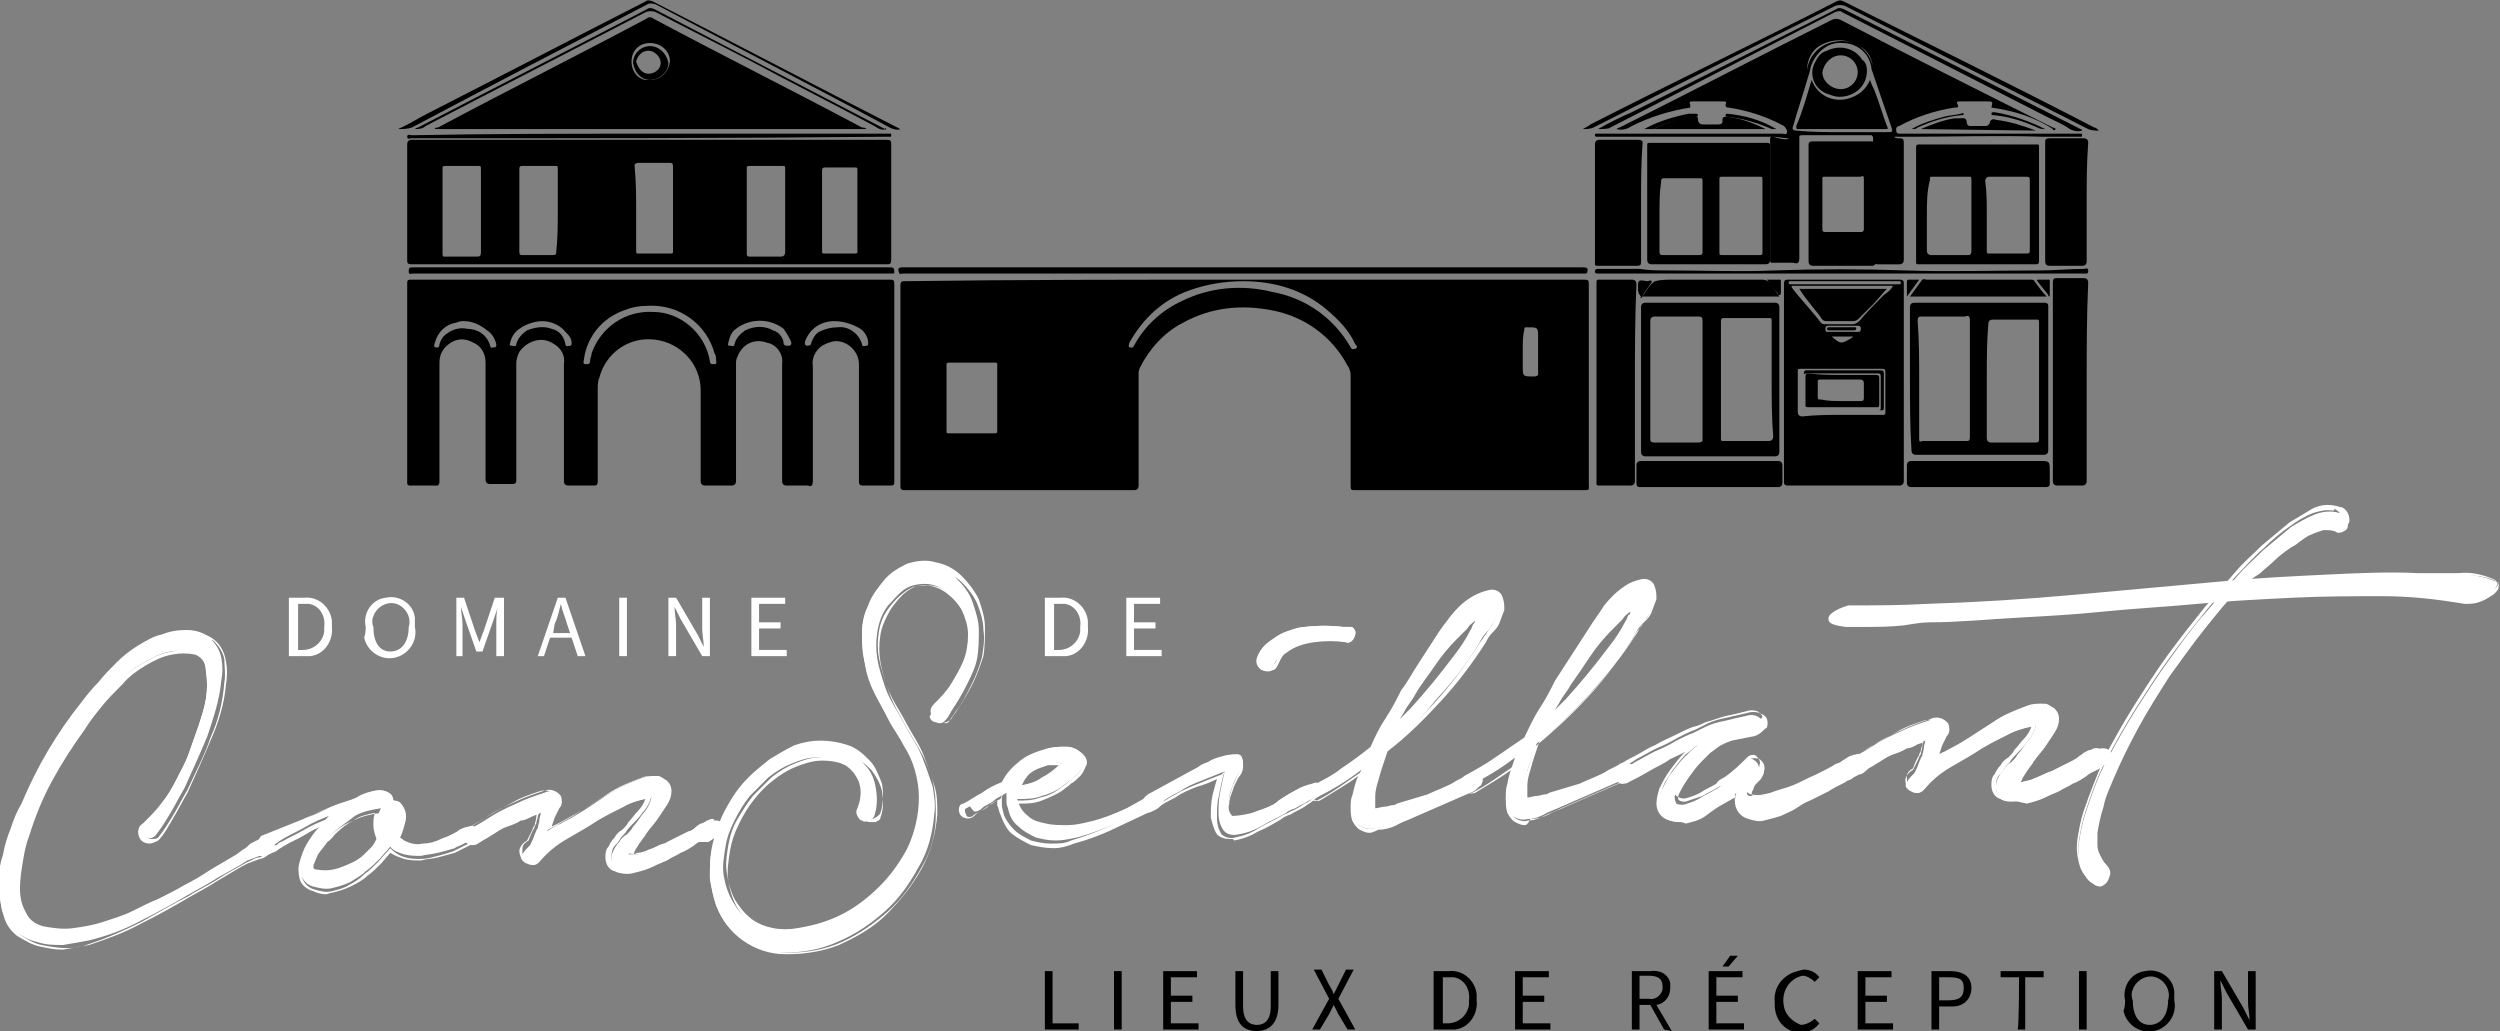 <svg xmlns="http://www.w3.org/2000/svg" xmlns:xlink="http://www.w3.org/1999/xlink" id="Calque_1" x="0px" y="0px" viewBox="0 0 162.7 67.1" style="enable-background:new 0 0 162.7 67.1;" xml:space="preserve"><rect x="0" y="0" width="162.7" height="67.1" fill="#808080" stroke="none"/><style type="text/css">	.st0{fill:#FFFFFF;}</style><title>logo-conseillant-blanc</title><path d="M81,18.2c7.3,0,14.7,0,22,0c0.4,0,0.4,0,0.4,0.4c0,4.3,0,8.6,0,12.9c0,0.4,0.1,0.4-0.4,0.4c-4.9,0-9.9,0-14.8,0 c-0.3,0-0.3,0-0.3-0.4c0-2.4,0-4.7,0-7.1c0-0.2-0.1-0.5-0.2-0.6c-1-1.9-2.8-3.2-4.9-3.6c-2-0.4-4-0.2-5.8,0.8 c-1.2,0.6-2.2,1.7-2.8,2.9c-0.1,0.2-0.1,0.3-0.1,0.5c0,2.4,0,4.8,0,7.2c0,0.2-0.1,0.3-0.3,0.3c-5,0-10,0-14.9,0 c-0.3,0-0.3-0.1-0.3-0.3c0-4.3,0-8.7,0-13c0-0.1,0-0.3,0.2-0.3h0.1C66.2,18.2,73.6,18.2,81,18.2z M61.6,25.9c0,0.7,0,1.4,0,2.1 c0,0.2,0,0.2,0.2,0.2c1,0,1.9,0,2.9,0c0.1,0,0.2,0,0.2-0.1V28c0-1.4,0-2.8,0-4.2c0-0.2,0-0.2-0.2-0.2c-1,0-1.9,0-2.9,0 c-0.1,0-0.2,0-0.2,0.1v0.1C61.6,24.5,61.6,25.2,61.6,25.9z M80.9,18.3c-1.2,0-2.4,0.2-3.5,0.6c-1.7,0.6-3,1.8-3.9,3.4 c0,0.1-0.1,0.2,0,0.3c0.1,0,0.2,0.1,0.3-0.1c0.7-1.3,1.8-2.3,3.1-2.9c1.8-0.9,3.9-1.1,5.9-0.6c2.2,0.4,4,1.7,5.1,3.6 c0.1,0.2,0.2,0.1,0.3,0.1c0.2-0.1,0.1-0.2,0-0.3c-0.4-0.9-1.1-1.6-1.8-2.2C84.9,18.9,83,18.3,80.9,18.3z M99.1,22.8v1 c0,0.7,0,0.7,0.7,0.7c0.1,0,0.2,0,0.3-0.1v-0.1c0-0.8,0-1.5,0-2.3c0-0.7,0-0.7-0.7-0.7c-0.2,0-0.2,0-0.2,0.2 C99.1,21.8,99.1,22.3,99.1,22.8z"></path><path d="M42.4,18.2c5.1,0,10.2,0,15.4,0c0.4,0,0.4,0,0.4,0.4c0,4.2,0,8.5,0,12.7c0,0.3,0,0.3-0.4,0.3c-0.5,0-1,0-1.6,0 c-0.3,0-0.3-0.1-0.3-0.3c0-2.5,0-5,0-7.6c0-0.8-0.7-1.5-1.5-1.5c-0.2,0-0.5,0.1-0.7,0.2c-0.5,0.2-0.9,0.8-0.8,1.4c0,2.5,0,5,0,7.5 c0,0.3-0.1,0.4-0.3,0.3c-0.5,0-0.9,0-1.4,0c-0.2,0-0.3-0.1-0.3-0.3c0-2.5,0-5,0-7.6c0.1-0.7-0.4-1.3-1-1.4c-0.8-0.3-1.6,0.1-1.9,0.9 c-0.1,0.2-0.1,0.3-0.1,0.5c0,2.5,0,5.1,0,7.6c0,0.2-0.1,0.3-0.3,0.3c-0.6,0-1.1,0-1.7,0c-0.2,0-0.3-0.1-0.3-0.3c0-2,0-3.9,0-5.9 c0-1.7-1.3-3.1-3-3.3c-1.7-0.2-3.2,0.9-3.6,2.5c-0.1,0.2-0.1,0.5-0.1,0.8c0,2,0,3.9,0,5.9c0,0.3-0.1,0.3-0.3,0.3c-0.5,0-1.1,0-1.6,0 c-0.2,0-0.3-0.1-0.3-0.3c0-2.5,0-5,0-7.6c0.1-0.6-0.2-1.1-0.8-1.4c-0.7-0.4-1.6-0.1-2.1,0.6c-0.1,0.2-0.2,0.5-0.2,0.7 c0,2.5,0,5,0,7.6c0,0.2,0,0.3-0.3,0.3c-0.5,0-1,0-1.4,0c-0.2,0-0.3-0.1-0.3-0.3c0-2.5,0-5.1,0-7.6c0-0.6-0.3-1.1-0.8-1.3 c-0.5-0.3-1.1-0.3-1.6,0.1c-0.4,0.3-0.6,0.7-0.6,1.2c0,1.4,0,2.7,0,4.1c0,1.2,0,2.4,0,3.6c0,0.1,0,0.2-0.1,0.3h-0.1 c-0.6,0-1.1,0-1.7,0c-0.2,0-0.2-0.1-0.2-0.2c0-4.3,0-8.7,0-13c0-0.2,0.1-0.2,0.3-0.2c2.5,0,5,0,7.5,0C37,18.2,39.7,18.2,42.4,18.2z  M42.2,19.9c-0.6,0-1.1,0.1-1.6,0.3c-1.4,0.5-2.4,1.7-2.6,3.2c0,0.1-0.1,0.3,0.1,0.3c0.2,0,0.3,0,0.3-0.2s0.1-0.3,0.1-0.5 c0.6-1.7,2.2-2.8,4-2.7c1.8,0,3.4,1.4,3.7,3.2c0,0.2,0.1,0.2,0.3,0.2s0.1-0.2,0.1-0.3c0-0.1,0-0.3-0.1-0.4 C46,21.1,44.2,19.8,42.2,19.9z M54.3,20.9c-0.9,0-1.6,0.5-1.9,1.3c0,0.1-0.1,0.2,0.1,0.3c0.1,0,0.3,0,0.3-0.2 c0.1-0.3,0.3-0.6,0.5-0.7c0.4-0.2,0.8-0.3,1.2-0.3c0.7-0.1,1.4,0.4,1.6,1.1c0,0.2,0.2,0.1,0.3,0.1s0.1-0.1,0.1-0.2 c0-0.3-0.2-0.7-0.5-0.9C55.5,21.1,54.9,20.9,54.3,20.9z M35.3,20.9c-0.5,0-1.1,0.2-1.5,0.5c-0.3,0.2-0.5,0.5-0.6,0.9 c0,0.1-0.1,0.2,0.1,0.2c0.1,0,0.3,0.1,0.3-0.1c0.1-0.4,0.4-0.7,0.7-0.9c0.5-0.2,1.1-0.3,1.6-0.1c0.5,0.1,0.8,0.5,0.9,1 c0,0.2,0.2,0.1,0.3,0.1s0.1-0.1,0.1-0.2c0-0.3-0.2-0.5-0.4-0.7C36.5,21.2,35.9,20.9,35.3,20.9z M30.2,20.9c-0.2,0-0.3,0-0.5,0.1 c-0.7,0.1-1.2,0.6-1.4,1.3c0,0.1-0.1,0.2,0,0.3c0.1,0,0.3,0.1,0.3-0.2c0.1-0.3,0.2-0.5,0.5-0.7c0.4-0.3,0.9-0.4,1.3-0.3 c0.7,0,1.3,0.4,1.5,1.1c0,0.2,0.2,0.1,0.3,0.1c0.1,0,0.1-0.1,0.1-0.2c-0.1-0.4-0.3-0.7-0.6-0.9C31.2,21.1,30.7,20.9,30.2,20.9 L30.2,20.9z M51.3,22.5c0.2,0,0.2-0.1,0.2-0.2c-0.1-0.3-0.3-0.6-0.5-0.9c-0.9-0.7-2.2-0.7-3.1,0c-0.3,0.2-0.4,0.5-0.5,0.9 c0,0.1-0.1,0.2,0.1,0.2c0.1,0,0.3,0.1,0.3-0.1c0.1-0.4,0.4-0.7,0.7-0.9c0.6-0.3,1.3-0.3,1.8,0c0.4,0.1,0.7,0.5,0.7,0.9 C51.1,22.5,51.1,22.5,51.3,22.5L51.3,22.5z"></path><path d="M42.3,9.1c5.1,0,10.3,0,15.4,0C58,9.1,58,9.2,58,9.4c0,2.5,0,5,0,7.5c0,0.3-0.1,0.3-0.3,0.3c-10.3,0-20.6,0-30.9,0 c-0.3,0-0.3-0.1-0.3-0.3c0-2.5,0-5,0-7.5c0-0.2,0.1-0.3,0.3-0.3C32,9.1,37.2,9.1,42.3,9.1z M36.3,13.7c0-0.9,0-1.8,0-2.7 c0-0.2,0-0.2-0.2-0.2c-0.7,0-1.4,0-2.1,0c-0.2,0-0.2,0.1-0.2,0.2c0,1.8,0,3.6,0,5.4c0,0.2,0.1,0.2,0.2,0.2c0.7,0,1.4,0,2,0 c0.2,0,0.2-0.1,0.2-0.2C36.3,15.5,36.3,14.6,36.3,13.7z M41.4,13.6c0,0.9,0,1.8,0,2.7c0,0.1,0,0.2,0.1,0.2h0.1c0.7,0,1.4,0,2,0 c0.2,0,0.2,0,0.2-0.2c0-1.8,0-3.6,0-5.4c0-0.2,0-0.3-0.2-0.3c-0.7,0-1.3,0-2,0c-0.1,0-0.2,0-0.3,0.1v0.1 C41.4,11.9,41.4,12.8,41.4,13.6L41.4,13.6z M31.3,13.7c0-0.9,0-1.8,0-2.7c0-0.1,0-0.2-0.1-0.2h-0.1c-0.7,0-1.4,0-2.1,0 c-0.1,0-0.2,0-0.2,0.1V11c0,1.8,0,3.6,0,5.5c0,0.1,0,0.2,0.1,0.2H29c0.7,0,1.3,0,2,0c0.2,0,0.3,0,0.3-0.3 C31.3,15.4,31.3,14.5,31.3,13.7L31.3,13.7z M51.1,13.7c0-0.9,0-1.8,0-2.7c0-0.2,0-0.2-0.2-0.2c-0.7,0-1.4,0-2.1,0 c-0.1,0-0.2,0-0.2,0.1V11c0,1.8,0,3.6,0,5.5c0,0.2,0.1,0.2,0.2,0.2c0.7,0,1.3,0,2,0c0.2,0,0.3-0.1,0.3-0.3 C51.1,15.4,51.1,14.6,51.1,13.7z M55.8,13.7c0-0.9,0-1.7,0-2.6c0-0.2,0-0.2-0.2-0.2c-0.6,0-1.2,0-1.9,0c-0.2,0-0.2,0.1-0.2,0.2 c0,1.7,0,3.5,0,5.2c0,0.2,0,0.2,0.2,0.2c0.6,0,1.2,0,1.9,0c0.1,0,0.2,0,0.2-0.1v-0.1C55.8,15.4,55.8,14.5,55.8,13.7L55.8,13.7z"></path><path d="M56.4,8.4H28.3c0-0.1,0.1-0.1,0.2-0.1c4.5-2.4,9.1-4.7,13.6-7.1c0.1-0.1,0.3-0.1,0.4,0c4.5,2.4,9.1,4.7,13.6,7.1 C56.2,8.3,56.3,8.3,56.4,8.4z M42.3,5.2c0.7,0,1.2-0.5,1.3-1.2c0-0.7-0.6-1.2-1.3-1.2l0,0c-0.7,0-1.2,0.5-1.2,1.2l0,0 C41.1,4.7,41.6,5.3,42.3,5.2L42.3,5.2z"></path><path d="M116.4,9c-0.3,0-0.7-0.1-1-0.1c-2.7,0-5.5,0-8.2,0c-1,0-2,0-3.1,0c-0.1,0-0.1,0-0.2,0s-0.1-0.1-0.1-0.1c0-0.1,0-0.1,0.1-0.1 l0,0c0.1,0,0.2,0,0.2,0c4,0,8,0,11.9,0c0.1,0,0.3,0.1,0.3-0.1c0-0.2-0.1-0.3-0.2-0.4c-1.1-0.6-2.3-1-3.6-1.2c-0.2,0-0.2-0.1-0.2-0.2 c0.1-0.2,0-0.2-0.2-0.2c-0.6,0-1.2,0-1.9,0c-0.2,0-0.3,0-0.2,0.2c0,0,0,0.1,0,0.2c-1.3,0.2-2.6,0.6-3.8,1.2c-0.3,0.2-0.6,0.3-1,0.2 c0.1-0.1,0.2-0.1,0.2-0.1c4.6-2.3,9.2-4.7,13.8-7c0.2-0.1,0.4-0.1,0.6,0c4.6,2.4,9.2,4.7,13.8,7c0.1,0,0.2,0.1,0.2,0.1 c-0.1,0.1-0.2,0.1-0.2,0c-1.2-0.8-2.6-1.2-4-1.4l0,0c0.1-0.4,0.1-0.4-0.3-0.4c-0.6,0-1.1,0-1.7,0c-0.2,0-0.3,0-0.2,0.2 c0.1,0.2,0,0.2-0.2,0.2c-1.3,0.2-2.5,0.6-3.6,1.2c-0.1,0-0.2,0.1-0.2,0.2c0,0.3,0.1,0.3,0.3,0.3c3.8,0,7.6,0,11.5,0 c0.1,0,0.2,0,0.2,0c0.1,0,0.1,0,0.1,0.1l0,0c0,0.1,0,0.1-0.1,0.1s-0.1,0-0.2,0c-0.7,0-1.4,0-2.2,0c-2.9-0.1-5.9,0-8.8,0 c-0.3,0-0.6,0-0.9,0c0,0.1,0.2,0.1,0.3,0.1c0.2,0,0.3,0,0.3,0.3c0,2.5,0,5.1,0,7.6c0,0.2-0.1,0.3-0.3,0.3c-0.5,0-1,0-1.4,0 c-0.2,0-0.3-0.1-0.3-0.3c0-2.4,0-4.8,0-7.2c0-0.2,0-0.5,0-0.7c0-0.1,0-0.1-0.1-0.2c0,0,0,0-0.1,0c-1.5,0-2.9,0-4.4,0 c-0.1,0-0.2,0-0.2,0.1s0,0.2,0,0.3c0,2.5,0,5,0,7.6c0,0.3-0.1,0.4-0.4,0.3c-0.4,0-0.8,0-1.3,0c-0.1,0-0.2,0-0.2-0.1v-0.1 c0-2.6,0-5.2,0-7.8c0-0.1,0-0.2,0.1-0.2h0.1C116.1,9.1,116.3,9.1,116.4,9L116.4,9z M119.9,8.6c1,0,2,0,3,0c0.2,0,0.3,0,0.2-0.3 c-0.4-1.2-0.8-2.3-1.2-3.5c0-0.1-0.1-0.2-0.1-0.3c-0.1-1-0.9-1.7-1.9-1.7c-0.9-0.1-1.7,0.6-2,1.4c-0.1,0.2-0.1,0.5-0.2,0.7 c-0.3,1.1-0.7,2.2-1,3.3c-0.1,0.2,0,0.3,0.2,0.3C117.9,8.6,118.9,8.6,119.9,8.6L119.9,8.6z M117.6,4.6c0.1-1,0.9-1.8,1.9-1.9 c1.1-0.2,2.2,0.5,2.4,1.7c0,0.1,0,0.1,0,0.2c0-0.7-0.3-1.3-0.9-1.6c-0.8-0.5-1.8-0.5-2.6,0C117.9,3.3,117.6,3.9,117.6,4.6L117.6,4.6 z"></path><path d="M123.9,24.9c0,2.1,0,4.3,0,6.4c0,0.2-0.1,0.3-0.3,0.3c-2.4,0-4.8,0-7.2,0c-0.3,0-0.3-0.1-0.3-0.3c0-4.3,0-8.6,0-12.8 c0-0.3,0.1-0.3,0.3-0.3c2.4,0,4.8,0,7.2,0c0.3,0,0.3,0.1,0.3,0.3C123.9,20.7,123.9,22.8,123.9,24.9z M119.9,27c0.9,0,1.7,0,2.6,0 c0.1,0,0.2,0,0.2-0.1v-0.1c0-0.9,0-1.7,0-2.6c0-0.2-0.1-0.2-0.3-0.2c-1.7,0-3.4,0-5.2,0c-0.1,0-0.2,0-0.2,0.1v0.1c0,0.9,0,1.7,0,2.6 c0,0.2,0.1,0.3,0.3,0.3C118.2,27,119,27,119.9,27z M123.2,18.6h-6.6c0,0,0,0,0,0.1c0.6,0.8,1.3,1.5,1.9,2.3c0.1,0.1,0.2,0.1,0.3,0.1 c0.6,0,1.2,0,1.8,0c0.1,0,0.3-0.1,0.4-0.2c0.5-0.6,1.1-1.2,1.6-1.7C122.9,19,123.1,18.8,123.2,18.6L123.2,18.6z M120.1,18.5 c1.1,0,2.2,0,3.3,0c0.1,0,0.1,0,0.2,0s0.1,0,0.1-0.1l0,0c0-0.1,0-0.1-0.1-0.1s-0.1,0-0.2,0c-2.2,0-4.5,0-6.7,0c-0.1,0-0.1,0-0.2,0 c0,0-0.1,0-0.1,0.1l0,0c0,0,0,0.1,0.1,0.1l0,0c0.1,0,0.1,0,0.2,0C117.8,18.5,119,18.5,120.1,18.5L120.1,18.5z M119.9,21.6 c0.3,0,0.6,0,1,0c0.2,0,0.2-0.1,0.2-0.2s0-0.2-0.2-0.2c-0.6,0-1.3,0-1.9,0c-0.2,0-0.2,0.1-0.2,0.2s0,0.2,0.1,0.2h0.1 C119.3,21.6,119.6,21.6,119.9,21.6L119.9,21.6z M120.6,21.9h-1.4c0.6,0.5,0.6,0.5,1.3,0.1C120.5,22,120.5,22,120.6,21.9L120.6,21.9z "></path><path d="M111.3,17.2c-1.3,0-2.5,0-3.8,0c-0.2,0-0.3-0.1-0.3-0.3c0-2.5,0-4.9,0-7.4c0-0.2,0-0.2,0.2-0.2c2.5,0,5.1,0,7.6,0 c0.2,0,0.2,0.1,0.2,0.2c0,2.5,0,4.9,0,7.4c0,0.2-0.1,0.3-0.3,0.3C113.8,17.2,112.5,17.2,111.3,17.2z M108,14c0,0.8,0,1.5,0,2.3 c0,0.2,0,0.3,0.2,0.3c0.8,0,1.6,0,2.4,0c0.2,0,0.2-0.1,0.2-0.2c0-1.5,0-3.1,0-4.6c0-0.1,0-0.2-0.1-0.2h-0.1c-0.8,0-1.6,0-2.3,0 c-0.2,0-0.2,0.1-0.2,0.3C108,12.5,108,13.2,108,14L108,14z M114.7,14c0-0.8,0-1.5,0-2.3c0-0.1,0-0.2-0.1-0.2h-0.1 c-0.8,0-1.6,0-2.4,0c-0.1,0-0.2,0-0.2,0.1v0.1c0,1.6,0,3.1,0,4.7c0,0.2,0,0.2,0.2,0.2c0.8,0,1.6,0,2.4,0c0.1,0,0.2,0,0.2-0.1v-0.1 C114.7,15.5,114.7,14.8,114.7,14L114.7,14z"></path><path d="M128.7,17.2c-1.3,0-2.5,0-3.8,0c-0.2,0-0.2,0-0.2-0.2c0-2.5,0-4.9,0-7.4c0-0.2,0.1-0.2,0.2-0.2c2.5,0,5.1,0,7.6,0 c0.2,0,0.2,0,0.2,0.2c0,2.5,0,4.9,0,7.4c0,0.2-0.1,0.2-0.3,0.2C131.2,17.2,130,17.2,128.7,17.2z M125.4,14c0,0.8,0,1.5,0,2.3 c0,0.2,0.1,0.3,0.3,0.3c0.8,0,1.5,0,2.3,0c0.2,0,0.3,0,0.3-0.3c0-1.5,0-3.1,0-4.6c0-0.1,0-0.2-0.1-0.2h-0.1c-0.8,0-1.6,0-2.3,0 c-0.2,0-0.2,0-0.2,0.2C125.4,12.5,125.4,13.2,125.4,14z M129.3,14c0,0.8,0,1.5,0,2.3c0,0.2,0,0.2,0.2,0.2c0.8,0,1.6,0,2.4,0 c0.2,0,0.2-0.1,0.2-0.2c0-1.5,0-3.1,0-4.6c0-0.2-0.1-0.2-0.3-0.2c-0.8,0-1.5,0-2.3,0c-0.2,0-0.3,0.1-0.3,0.3 C129.3,12.5,129.3,13.2,129.3,14z"></path><path d="M106.8,24.7c0-1.6,0-3.1,0-4.7c0-0.2,0.1-0.3,0.3-0.3c2.8,0,5.6,0,8.4,0c0.2,0,0.3,0.1,0.3,0.3c0,3.1,0,6.2,0,9.4 c0,0.2-0.1,0.3-0.3,0.3c-2.8,0-5.6,0-8.4,0c-0.2,0-0.3-0.1-0.3-0.3C106.8,27.8,106.8,26.2,106.8,24.7z M110.8,24.7 c0-1.3,0-2.5,0-3.8c0-0.2,0-0.3-0.3-0.3c-0.9,0-1.9,0-2.8,0c-0.2,0-0.3,0.1-0.3,0.3c0,2.5,0,5,0,7.6c0,0.2,0,0.3,0.3,0.3 c0.9,0,1.9,0,2.8,0c0.1,0,0.2,0,0.3-0.1v-0.1C110.8,27.2,110.8,26,110.8,24.7L110.8,24.7z M115.3,24.7c0-1.3,0-2.5,0-3.8 c0-0.2,0-0.2-0.2-0.2c-1,0-1.9,0-2.9,0c-0.2,0-0.2,0.1-0.2,0.2c0,2.5,0,5.1,0,7.6c0,0.2,0,0.2,0.2,0.2c1,0,1.9,0,2.9,0 c0.2,0,0.3-0.1,0.3-0.3C115.3,27.2,115.3,26,115.3,24.7z"></path><path d="M124.3,24.7c0-1.6,0-3.1,0-4.7c0-0.2,0.1-0.3,0.3-0.3c2.8,0,5.6,0,8.4,0c0.1,0,0.3,0,0.3,0.2V20c0,3.1,0,6.2,0,9.3 c0,0.2-0.1,0.3-0.3,0.3c-2.8,0-5.5,0-8.3,0c-0.2,0-0.3-0.1-0.3-0.3C124.3,27.8,124.3,26.2,124.3,24.7z M124.9,24.7 c0,1.3,0,2.5,0,3.8c0,0.2,0,0.3,0.2,0.2c1,0,1.9,0,2.9,0c0.2,0,0.2-0.1,0.2-0.3c0-2.5,0-5.1,0-7.6c0-0.2-0.1-0.3-0.3-0.2 c-0.9,0-1.9,0-2.8,0c-0.2,0-0.3,0-0.3,0.3C124.9,22.2,124.9,23.4,124.9,24.7z M129.3,24.7c0,1.3,0,2.5,0,3.8c0,0.2,0.1,0.3,0.3,0.3 c0.9,0,1.9,0,2.8,0c0.2,0,0.3,0,0.3-0.2c0-2.5,0-5.1,0-7.6c0-0.1,0-0.2-0.1-0.2h-0.1c-0.9,0-1.9,0-2.8,0c-0.2,0-0.3,0.1-0.3,0.3 C129.3,22.2,129.3,23.4,129.3,24.7z"></path><path d="M106.4,24.9c0,2.1,0,4.3,0,6.4c0,0.2-0.1,0.3-0.3,0.3c-0.7,0-1.4,0-2,0c-0.1,0-0.2,0-0.2-0.1v-0.1c0-4.3,0-8.6,0-13 c0-0.1,0-0.2,0.1-0.2h0.1c0.7,0,1.4,0,2.1,0c0.2,0,0.3,0.1,0.3,0.3C106.4,20.6,106.4,22.8,106.4,24.9z"></path><path d="M135.8,24.9c0,2.1,0,4.3,0,6.4c0,0.2-0.1,0.3-0.3,0.3c-0.5,0-1.1,0-1.6,0c-0.2,0-0.3-0.1-0.3-0.3c0-3.1,0-6.1,0-9.2 c0-1.2,0-2.5,0-3.7c0-0.1,0-0.3,0.2-0.3h0.1c0.6,0,1.1,0,1.7,0c0.2,0,0.3,0.1,0.3,0.3C135.8,20.6,135.8,22.8,135.8,24.9z"></path><path d="M106.8,13.2c0,1.3,0,2.5,0,3.8c0,0.2,0,0.3-0.3,0.3c-0.8,0-1.7,0-2.5,0c-0.1,0-0.2,0-0.2-0.1v-0.1c0-2.6,0-5.2,0-7.7 c0-0.2,0.1-0.3,0.3-0.3c0.8,0,1.7,0,2.5,0c0.1,0,0.2,0,0.3,0.1v0.1C106.8,10.6,106.8,11.9,106.8,13.2z"></path><path d="M117.7,13.2c0-1.2,0-2.5,0-3.7c0-0.2,0-0.3,0.3-0.3c1.3,0,2.5,0,3.8,0c0.2,0,0.3,0.1,0.3,0.3c0,2.5,0,5,0,7.5 c0,0.2-0.1,0.3-0.3,0.3c-1.3,0-2.5,0-3.8,0c-0.2,0-0.3-0.1-0.3-0.3C117.7,15.7,117.7,14.4,117.7,13.2z M121.3,13.3 c0-0.5,0-1.1,0-1.6c0-0.2,0-0.3-0.2-0.2c-0.8,0-1.6,0-2.3,0c-0.2,0-0.2,0-0.2,0.2c0,1.1,0,2.1,0,3.2c0,0.2,0.1,0.2,0.2,0.2 c0.8,0,1.6,0,2.3,0c0.2,0,0.2-0.1,0.2-0.3C121.3,14.3,121.3,13.8,121.3,13.3L121.3,13.3z"></path><path d="M135.8,13.2c0,1.3,0,2.5,0,3.8c0,0.2-0.1,0.3-0.3,0.3c-0.7,0-1.4,0-2.1,0c-0.2,0-0.3-0.1-0.3-0.3c0-2.6,0-5.1,0-7.7 c0-0.2,0-0.3,0.3-0.3c0.7,0,1.4,0,2.2,0c0.2,0,0.3,0.1,0.3,0.3C135.8,10.6,135.8,11.9,135.8,13.2z"></path><path d="M80.9,17.8c-7.4,0-14.7,0-22.1,0c-0.1,0-0.3,0.1-0.3-0.1c-0.1-0.2,0-0.3,0.2-0.3c0.3,0,0.5,0,0.8,0c14.5,0,29,0,43.5,0 c0.2,0,0.4,0,0.3,0.3c0,0.1-0.1,0.1-0.1,0.1l0,0c-0.1,0-0.2,0-0.3,0C95.6,17.8,88.3,17.8,80.9,17.8z"></path><path d="M111.3,30c1.5,0,3,0,4.4,0c0.2,0,0.3,0.1,0.3,0.3c0,0.4,0,0.7,0,1.1c0,0.2-0.1,0.3-0.3,0.3c-1.6,0-3.2,0-4.9,0 c-1.3,0-2.7,0-4,0c-0.2,0-0.3,0-0.3-0.3c0-0.4,0-0.7,0-1.1c0-0.2,0.1-0.3,0.3-0.3C108.3,30,109.8,30,111.3,30z"></path><path d="M128.8,31.7c-1.5,0-2.9,0-4.4,0c-0.2,0-0.3-0.1-0.3-0.3c0-0.4,0-0.7,0-1.1c0-0.2,0.1-0.3,0.3-0.3c2.8,0,5.6,0,8.3,0 c0.7,0,0.7,0,0.7,0.7c0,0.2,0,0.5,0,0.7s0,0.3-0.3,0.3C131.7,31.7,130.2,31.7,128.8,31.7z"></path><path d="M42.3,17.8c-5.1,0-10.3,0-15.4,0c-0.1,0-0.3,0.1-0.3-0.1s0-0.3,0.2-0.3c0,0,0,0,0.1,0c10.3,0,20.6,0,31,0 c0.2,0,0.3,0,0.3,0.3c0,0.1,0,0.1-0.1,0.1s-0.1,0-0.2,0C52.6,17.8,47.5,17.8,42.3,17.8z"></path><path d="M133.2,19.3h-8.9c0.3-0.4,0.5-0.7,0.8-1.1c0.1,0,0.2-0.1,0.2,0c2.3,0,4.6,0,6.8,0c0.1,0,0.3,0,0.3,0.1 C132.7,18.7,132.9,19,133.2,19.3z"></path><path d="M106.9,19.3L106.9,19.3c0.2-0.4,0.5-0.8,0.8-1c0.4-0.1,0.8-0.1,1.2-0.1c1.9,0,3.9,0,5.8,0c0.2,0,0.4,0.1,0.5,0.2 c0.2,0.3,0.4,0.6,0.6,0.9H106.9L106.9,19.3z"></path><path d="M119.8,17.8h-15.6c-0.1,0-0.1,0-0.2,0s-0.2,0-0.2-0.1s0-0.2,0.2-0.2c0.9,0,1.8,0,2.7,0c0.6,0.1,1.3,0.1,1.9,0.1 c2.3,0,4.6,0.1,6.9,0c2.8-0.1,5.7-0.1,8.5,0c2.9,0.1,5.8,0,8.8,0c0.9,0,1.9-0.1,2.8-0.1c0.1,0,0.3-0.1,0.3,0.1c0,0.1,0,0.2-0.1,0.2 s-0.1,0-0.2,0C130.2,17.8,125,17.8,119.8,17.8z"></path><path d="M25.9,8.4c0.7-0.3,1.3-0.7,1.9-1C32.5,5,37.3,2.5,42,0.1c0.1-0.1,0.3-0.1,0.5,0c5.3,2.7,10.6,5.5,15.9,8.2 c0.1,0,0.1,0.1,0.2,0.1c-0.2,0.1-0.5,0-0.7-0.1c-5-2.7-10.1-5.3-15.2-8c-0.2-0.1-0.5-0.1-0.6,0c-5.2,2.7-10.2,5.3-15.3,8 C26.5,8.4,26.2,8.4,25.9,8.4z"></path><path d="M103,8.4c0.2-0.1,0.4-0.2,0.5-0.3c5.3-2.7,10.7-5.3,16-8c0.2-0.1,0.3-0.1,0.5,0c5.4,2.7,10.9,5.4,16.3,8.2 c0.1,0,0.2,0.1,0.3,0.2c-0.2,0-0.5,0-0.7-0.1c-5.3-2.7-10.5-5.3-15.8-8c-0.2-0.1-0.5-0.1-0.7,0C114.2,3,109,5.6,103.7,8.3 C103.5,8.4,103.2,8.4,103,8.4z"></path><path d="M104,8.4c0.7-0.4,1.5-0.8,2.2-1.1c4.4-2.2,8.9-4.5,13.3-6.7c0.1-0.1,0.3-0.1,0.5,0c5.1,2.6,10.3,5.2,15.4,7.8 c0.1,0,0.1,0.1,0.1,0.1c-0.3,0.1-0.6,0-0.8-0.1c-0.4-0.3-0.9-0.5-1.3-0.7c-4.5-2.3-9-4.6-13.5-6.9c-0.1-0.1-0.3-0.1-0.5,0 c-4.9,2.5-9.7,5-14.6,7.5C104.7,8.4,104.3,8.4,104,8.4z"></path><path d="M57.7,8.4c-0.3,0.1-0.5,0-0.8-0.2c-2.6-1.4-5.2-2.7-7.8-4.1C47,3,44.8,1.9,42.7,0.8c-0.2-0.1-0.5-0.1-0.7,0 c-4.8,2.5-9.5,4.9-14.3,7.4c-0.2,0.2-0.5,0.2-0.7,0.2c0.1-0.1,0.2-0.1,0.2-0.1c5-2.6,9.9-5.1,14.9-7.7c0.1-0.1,0.3-0.1,0.5,0 c5,2.6,10,5.2,15,7.8C57.6,8.3,57.6,8.3,57.7,8.4z"></path><path d="M42.3,8.7c5.1,0,10.2,0,15.4,0c0.1,0,0.2,0,0.2,0c0.1,0,0.1,0,0.1,0.1s0,0.1-0.1,0.1c0,0,0,0-0.1,0s-0.1,0-0.2,0 C47.5,9,37.2,9,26.9,9h-0.1c-0.1,0-0.3,0.1-0.3-0.1c0-0.2,0.2-0.1,0.3-0.1C32,8.7,37.2,8.7,42.3,8.7z"></path><path d="M125,8.4c0.7-0.3,1.5-0.6,2.2-0.7c0.1,0,0.2,0,0.3,0c0.2,0,0.5-0.1,0.5,0.3c0,0.1,0.1,0.2,0.2,0.2l0,0c0.3,0,0.7,0,1,0 c0.1,0,0.2,0,0.3-0.2l0,0c0-0.2,0.2-0.3,0.4-0.2c0.9,0.1,1.8,0.4,2.6,0.7L125,8.4L125,8.4z"></path><path d="M107.6,8.4c0.8-0.4,1.7-0.7,2.7-0.8c0.1,0,0.2,0,0.2,0.1c0,0,0,0,0,0.1s0.1,0.3,0.3,0.3c0,0,0,0,0.1,0c0.3,0,0.6,0,0.9,0 c0.1,0,0.3,0,0.3-0.2c0,0,0,0,0-0.1c0-0.2,0.1-0.2,0.3-0.2c0.9,0.1,1.7,0.4,2.5,0.8H107.6L107.6,8.4z"></path><path d="M133.4,18.8c0,0.1,0,0.3,0,0.4v0.1c0,0-0.1,0-0.1-0.1c-0.2-0.3-0.5-0.6-0.7-0.9c-0.1-0.1,0-0.1,0.1-0.1c0.2,0,0.4,0,0.6,0 c0.1,0,0.1,0,0.1,0.1c0,0,0,0,0,0.1C133.4,18.5,133.4,18.7,133.4,18.8z"></path><path d="M107,8.4c0.9-0.5,1.9-0.8,2.9-1c0.1,0,0.2,0,0.4,0c0.1,0,0.2,0,0.2,0.1s-0.1,0.1-0.1,0.1c-0.5,0.1-1,0.2-1.5,0.3 c-0.4,0.1-0.9,0.3-1.3,0.5C107.3,8.4,107.1,8.4,107,8.4z"></path><path d="M115,18.2c0.3,0,0.5,0,0.8,0c0.1,0,0.1,0,0.1,0.1l0,0c0,0.3,0,0.5,0,0.8c0,0,0,0.1-0.1,0.1s-0.1,0-0.1-0.1 C115.5,18.9,115.3,18.6,115,18.2z"></path><path d="M124.4,8.4c0.7-0.4,1.4-0.6,2.1-0.8c0.4-0.1,0.7-0.1,1.1-0.2c0.1,0,0.2-0.1,0.2,0s-0.1,0.1-0.2,0.1c-1,0.1-1.9,0.4-2.8,0.8 C124.7,8.4,124.6,8.4,124.4,8.4z"></path><path d="M106.6,18.8c0-0.6,0-0.6,0.6-0.5c0.1,0,0.2-0.1,0.3,0c0,0.1-0.1,0.2-0.1,0.2c-0.2,0.3-0.4,0.5-0.5,0.8l-0.1,0.1 c-0.1,0,0-0.1,0-0.1C106.6,19.1,106.6,18.9,106.6,18.8z"></path><path d="M115.6,8.4c-0.1,0-0.2,0-0.3,0c-0.9-0.4-1.9-0.7-2.9-0.8c-0.1,0-0.1,0-0.1-0.1s0.1-0.1,0.1-0.1 C113.5,7.5,114.6,7.8,115.6,8.4L115.6,8.4z"></path><path d="M133.1,8.4c-0.2,0-0.3,0-0.5-0.1c-0.9-0.4-1.8-0.7-2.8-0.8c-0.1,0-0.2,0-0.2-0.1s0.1-0.1,0.2-0.1 C131,7.5,132.1,7.9,133.1,8.4z"></path><path d="M124.1,19.3c0-0.3,0-0.6,0-0.9c0-0.1,0-0.2,0.1-0.2c0,0,0,0,0.1,0c0.2,0,0.4,0,0.6,0L124.1,19.3L124.1,19.3z"></path><path d="M42.3,3c0.6,0,1.1,0.5,1.2,1.1c0,0.6-0.6,1.1-1.2,1.1c-0.6,0-1-0.5-1.1-1.1C41.2,3.5,41.7,3,42.3,3z M42.2,4.8 c0.4,0,0.8-0.3,0.8-0.7c0-0.4-0.4-0.8-0.8-0.8c-0.4,0-0.7,0.3-0.8,0.7C41.5,4.4,41.8,4.8,42.2,4.8L42.2,4.8z"></path><path d="M117.9,5.2c0.4,1.1,1.6,1.6,2.7,1.1c0.5-0.2,0.9-0.6,1.1-1.1c0.1,0.3,0.2,0.5,0.3,0.7c0.3,0.8,0.5,1.5,0.8,2.3 c0.1,0.2,0.1,0.2-0.2,0.2c-1.8,0-3.7,0-5.5,0c-0.2,0-0.2,0-0.2-0.2C117.3,7.3,117.6,6.2,117.9,5.2z"></path><path d="M121.5,4.6c0,1-0.8,1.7-1.8,1.7c-0.3,0-0.5-0.1-0.8-0.2c-0.8-0.3-1.2-1.2-0.8-2c0.2-0.4,0.4-0.7,0.8-0.8 c0.8-0.4,1.8-0.2,2.3,0.6C121.4,4,121.5,4.3,121.5,4.6z M119.8,3.6c-0.6,0-1.1,0.5-1.2,1.1c0,0.6,0.6,1.1,1.2,1.1s1.1-0.5,1.1-1.1 S120.4,3.6,119.8,3.6L119.8,3.6z"></path><path d="M119.9,24.1c0.8,0,1.6,0,2.4,0c0.2,0,0.3,0,0.3,0.2c0,0.7,0,1.5,0,2.2c0,0.1,0,0.2-0.1,0.2h-0.1c-1.6,0-3.2,0-4.8,0 c-0.2,0-0.2,0-0.2-0.2c0-0.7,0-1.5,0-2.2c0-0.2,0.1-0.2,0.2-0.2C118.3,24.1,119.1,24.1,119.9,24.1z M119.9,26.7c0.8,0,1.5,0,2.3,0 c0.1,0,0.2,0,0.2-0.1v-0.1c0-0.7,0-1.3,0-2c0-0.2-0.1-0.2-0.2-0.2c-1.5,0-3.1,0-4.6,0c-0.1,0-0.2,0-0.2,0.1v0.1c0,0.7,0,1.3,0,2 c0,0.1,0,0.2,0.1,0.2h0.1C118.3,26.7,119.1,26.7,119.9,26.7z"></path><path d="M117.1,18.8h5.7c-0.3,0.3-0.6,0.7-0.9,1s-0.6,0.6-0.9,0.9c-0.1,0.1-0.2,0.2-0.4,0.2c-0.6,0-1.1,0-1.7,0 c-0.1,0-0.2,0-0.3-0.1C118.2,20.2,117.6,19.6,117.1,18.8C117.1,18.9,117.1,18.9,117.1,18.8z"></path><path d="M119.9,21.5c-0.3,0-0.6,0-0.8,0c-0.1,0-0.2,0-0.2-0.1s0.1-0.1,0.1-0.1c0.6,0,1.2,0,1.7,0c0.1,0,0.1,0,0.1,0.1 s-0.1,0.1-0.2,0.1S120.2,21.5,119.9,21.5z"></path><path d="M119.9,24.4c0.7,0,1.4,0,2.1,0c0.2,0,0.3,0,0.3,0.2c0,0.6,0,1.2,0,1.7c0,0.1,0,0.2-0.1,0.2h-0.1c-1.5,0-2.9,0-4.4,0 c-0.1,0-0.2,0-0.2-0.1v-0.1c0-0.6,0-1.2,0-1.8c0-0.2,0.1-0.2,0.2-0.2C118.4,24.4,119.1,24.4,119.9,24.4z M119.8,26.1 c0.4,0,0.9,0,1.3,0c0.1,0,0.2,0,0.2-0.2c0-0.3,0-0.7,0-1c0-0.1-0.1-0.2-0.2-0.2c-0.9,0-1.7,0-2.6,0c-0.1,0-0.2,0-0.2,0.1v0.1 c0,0.3,0,0.6,0,0.9c0,0.1,0,0.2,0.1,0.2h0.1C119,26.1,119.4,26.1,119.8,26.1z"></path><path class="st0" d="M145.9,38.1c-0.9,0.9-1.7,1.9-2.5,2.9s-1.5,2-2.3,3.1c-0.7,1.1-1.4,2.2-2,3.3s-1.2,2.3-1.7,3.5 c-0.2,0.5-0.5,1.1-0.6,1.7c-0.2,0.6-0.3,1.2-0.4,1.7c0,0.3,0,0.6,0,0.8c0,0.3,0.1,0.5,0.2,0.8c0.1,0.2,0.3,0.4,0.4,0.6 c0.2,0.1,0.3,0.4,0.2,0.6c0,0.2-0.2,0.4-0.4,0.5c-0.2,0-0.4,0-0.5-0.1c-0.2-0.1-0.3-0.3-0.5-0.5c-0.1-0.1-0.2-0.3-0.3-0.4 c-0.2-0.6-0.3-1.2-0.2-1.8s0.2-1.2,0.4-1.8c0.4-1.2,0.8-2.4,1.4-3.5c0.6-1.1,1.2-2.2,1.9-3.3s1.4-2.2,2.2-3.3s1.5-2.1,2.4-3.1 l1.1-1.3l0.9-1c0.5-0.6,1.1-1.1,1.7-1.7c0.6-0.5,1.2-1,1.8-1.5c0.5-0.3,1-0.6,1.5-0.8s1.1-0.3,1.7-0.1c0.3,0,0.6,0.4,0.5,0.7 c0,0,0,0,0,0.1c0,0.2-0.1,0.3-0.3,0.4c-0.2,0.1-0.4,0.1-0.5,0c-0.2-0.1-0.5-0.1-0.8-0.1c-0.3,0.1-0.6,0.2-0.8,0.3 c-0.3,0.1-0.5,0.3-0.8,0.5c-0.2,0.2-0.5,0.3-0.6,0.4c-0.3,0.2-0.7,0.5-1,0.8s-0.6,0.5-0.9,0.8L145.9,38.1z"></path><path class="st0" d="M136.7,57.7c-0.2,0-0.4-0.1-0.5-0.2c-0.2-0.1-0.4-0.3-0.5-0.5c-0.1-0.1-0.2-0.3-0.3-0.5 c-0.2-0.6-0.3-1.2-0.2-1.9c0.1-0.6,0.2-1.2,0.4-1.8c0.4-1.2,0.9-2.4,1.4-3.6c0.6-1.1,1.2-2.2,1.9-3.3s1.4-2.2,2.2-3.3 s1.6-2.1,2.4-3.1l2-2.3c0.5-0.6,1.1-1.1,1.7-1.7c0.6-0.5,1.2-1,1.8-1.5c0.5-0.3,1-0.6,1.5-0.9c0.6-0.3,1.2-0.3,1.8-0.1 c0.2,0,0.4,0.2,0.5,0.4s0.1,0.4,0.1,0.5c0,0.2-0.2,0.3-0.3,0.4c-0.2,0.1-0.5,0.1-0.7,0s-0.5-0.1-0.7-0.1c-0.3,0.1-0.5,0.2-0.8,0.3 s-0.5,0.3-0.8,0.4c-0.2,0.2-0.5,0.3-0.6,0.4c-0.3,0.2-0.7,0.5-1,0.8s-0.6,0.5-0.9,0.8L146,38c-0.9,0.9-1.7,1.9-2.5,2.9 s-1.5,2-2.3,3.1c-0.7,1.1-1.4,2.2-2,3.3s-1.2,2.3-1.7,3.5c-0.2,0.5-0.5,1.1-0.6,1.7c-0.2,0.6-0.3,1.1-0.4,1.7c0,0.3,0,0.5,0,0.8 s0.1,0.5,0.2,0.7c0.1,0.2,0.2,0.4,0.4,0.6c0.2,0.2,0.3,0.5,0.2,0.7C137.2,57.4,137,57.6,136.7,57.7L136.7,57.7z M151.5,33.2 c-0.3,0-0.7,0.1-1,0.2c-0.5,0.2-1,0.5-1.4,0.8c-0.6,0.4-1.2,0.9-1.8,1.5c-0.6,0.5-1.1,1.1-1.7,1.7l-0.9,1l-1.1,1.3 c-0.8,1-1.6,2-2.4,3.1c-0.8,1.1-1.5,2.2-2.2,3.3s-1.3,2.2-1.9,3.3c-0.6,1.1-1,2.3-1.4,3.5c-0.2,0.6-0.3,1.2-0.4,1.8 c-0.1,0.6,0,1.2,0.2,1.7c0.1,0.1,0.2,0.3,0.3,0.4c0.1,0.2,0.3,0.3,0.4,0.4c0.1,0.1,0.3,0.1,0.4,0.1c0.1-0.1,0.3-0.2,0.3-0.4 c0.1-0.2,0-0.4-0.1-0.5c-0.2-0.2-0.4-0.4-0.5-0.6c-0.1-0.3-0.2-0.5-0.2-0.8s0-0.6,0-0.8c0.1-0.6,0.2-1.2,0.4-1.8s0.4-1.1,0.6-1.7 c0.5-1.2,1-2.4,1.7-3.5c0.6-1.1,1.3-2.2,2.1-3.3c0.7-1.1,1.5-2.1,2.3-3.1s1.6-2,2.5-2.9l1.1-1.1c0.3-0.3,0.6-0.5,0.9-0.8 c0.3-0.3,0.6-0.5,1-0.8c0.2-0.1,0.4-0.3,0.6-0.4c0.3-0.2,0.5-0.3,0.8-0.5c0.3-0.1,0.5-0.2,0.8-0.3s0.6,0,0.8,0.1 c0.1,0.1,0.3,0.1,0.4,0c0.1-0.1,0.2-0.2,0.2-0.3s0-0.3,0-0.4c-0.1-0.1-0.2-0.2-0.4-0.3C152,33.3,151.7,33.2,151.5,33.2L151.5,33.2z"></path><path class="st0" d="M9.3,53.6c0.5-0.4,0.9-0.8,1.2-1.3c0.4-0.5,0.7-1,1-1.6s0.6-1.1,0.8-1.7c0.2-0.6,0.4-1.1,0.6-1.7 c0.2-0.6,0.4-1.2,0.5-1.8s0.1-1.2,0-1.9c0-0.5-0.3-1-0.8-1.2c-0.5-0.1-1-0.1-1.5,0c-0.6,0.1-1.2,0.4-1.7,0.7 c-0.6,0.3-1.1,0.7-1.5,1.2c-0.5,0.5-0.9,0.9-1.4,1.5c-0.4,0.5-0.8,1-1.1,1.5c-0.8,1.1-1.5,2.2-2.1,3.3S2.2,53,1.8,54.2 c-0.2,0.5-0.3,1-0.5,1.6c-0.1,0.6-0.2,1.2-0.2,1.9c0,0.6,0.1,1.1,0.4,1.7c0.3,0.5,0.7,0.9,1.3,1c0.6,0.2,1.3,0.2,1.9,0.1 c0.7-0.1,1.3-0.2,2-0.4s1.3-0.5,1.9-0.7c0.6-0.3,1.2-0.6,1.7-0.8c0.6-0.3,1.2-0.6,1.7-0.9c0.6-0.3,1.1-0.6,1.7-1l1.7-1 c0.1-0.1,0.2-0.2,0.4-0.3s0.3-0.2,0.5-0.4c0.2-0.1,0.4-0.2,0.6-0.3c0.1-0.1,0.3-0.1,0.5-0.1s0.4,0.1,0.4,0.3c0.1,0.2,0,0.4-0.2,0.4 c-0.2,0.2-0.4,0.4-0.7,0.4c-0.3,0.1-0.5,0.2-0.8,0.3c-0.6,0.4-1.2,0.7-1.9,1.1c-0.6,0.4-1.2,0.7-1.9,1.1c-1,0.6-2.1,1.2-3.1,1.7 c-1.1,0.6-2.2,1-3.4,1.3c-0.5,0.1-1.1,0.2-1.7,0.3c-0.6,0-1.1,0-1.7-0.2c-0.5-0.1-1-0.4-1.4-0.7c-0.4-0.4-0.8-0.9-0.9-1.5 s-0.2-1.1-0.2-1.7c0-0.6,0.1-1.2,0.3-1.8c0.1-0.6,0.3-1.2,0.5-1.7c0.2-0.6,0.4-1.1,0.7-1.6c1-2.4,2.3-4.6,3.9-6.6 c0.3-0.4,0.7-0.9,1.1-1.3c0.4-0.5,0.8-0.9,1.2-1.3C8,42.7,8.5,42.3,9,42s1-0.6,1.5-0.7c0.5-0.2,1-0.3,1.6-0.3c0.5,0,1.1,0.1,1.5,0.5 c0.4,0.3,0.7,0.8,0.8,1.3s0.1,1,0,1.5c-0.1,1.2-0.5,2.4-0.9,3.6c-0.5,1.2-1,2.3-1.5,3.4c-0.3,0.5-0.6,1.1-0.9,1.6 c-0.3,0.5-0.6,1-1,1.5c-0.1,0.1-0.3,0.2-0.5,0.1c-0.2,0-0.3-0.1-0.4-0.2c-0.1,0.1-0.2,0-0.2-0.2C9,53.9,9.1,53.7,9.3,53.6z"></path><path class="st0" d="M4,61.8c-0.5,0-0.9-0.1-1.4-0.2c-0.5-0.1-1-0.4-1.5-0.7c-0.5-0.4-0.8-0.9-0.9-1.5C0,58.8,0,58.2,0,57.6 c0-0.6,0.1-1.2,0.3-1.8c0.1-0.6,0.3-1.2,0.5-1.7C1,53.5,1.2,53,1.5,52.5c1-2.4,2.3-4.6,3.9-6.7c0.3-0.4,0.7-0.9,1.1-1.3 c0.4-0.5,0.8-0.9,1.2-1.3c0.4-0.4,0.9-0.8,1.4-1.1s1-0.6,1.6-0.7c0.5-0.2,1.1-0.3,1.6-0.3c0.6,0,1.2,0.2,1.6,0.5 c0.4,0.3,0.7,0.8,0.8,1.4c0.1,0.5,0.1,1,0,1.6c-0.1,1.2-0.5,2.5-1,3.6c-0.5,1.2-1,2.3-1.5,3.4c-0.3,0.5-0.6,1.1-0.9,1.6 c-0.3,0.5-0.6,1.1-1,1.5l0,0c-0.2,0.1-0.4,0.2-0.6,0.2c-0.2,0-0.4-0.1-0.5-0.2C9.1,54.6,9,54.4,9,54.2s0.1-0.4,0.3-0.6 c0.4-0.4,0.8-0.8,1.2-1.3s0.7-1,1-1.6s0.6-1.1,0.8-1.7c0.2-0.6,0.4-1.1,0.6-1.7c0.2-0.6,0.4-1.2,0.5-1.8s0.1-1.2,0-1.8 c0-0.5-0.2-0.9-0.7-1.1c-0.5-0.1-1-0.1-1.5,0c-0.6,0.1-1.2,0.4-1.7,0.7S8.4,44,8,44.5c-0.5,0.5-1,1-1.4,1.5s-0.8,1-1.1,1.5 c-0.8,1.1-1.5,2.2-2.1,3.3s-1.1,2.3-1.5,3.6c-0.2,0.5-0.3,1-0.4,1.6s-0.2,1.2-0.2,1.8s0.1,1.1,0.4,1.6c0.2,0.5,0.7,0.8,1.2,0.9 c0.6,0.1,1.2,0.2,1.9,0.1c0.7-0.1,1.3-0.2,1.9-0.4s1.3-0.4,1.9-0.7s1.2-0.6,1.7-0.8c0.6-0.3,1.2-0.6,1.7-0.9c0.6-0.3,1.1-0.6,1.7-1 l1.7-1l0.4-0.3c0.2-0.1,0.3-0.2,0.5-0.4c0.2-0.1,0.4-0.2,0.6-0.3s0.3-0.1,0.5-0.1c0.3,0,0.5,0.3,0.5,0.6c0,0.2-0.1,0.3-0.3,0.4 c-0.2,0.2-0.5,0.4-0.7,0.4c-0.3,0.1-0.5,0.2-0.8,0.3c-0.6,0.3-1.2,0.7-1.9,1.1c-0.6,0.4-1.2,0.7-1.9,1.1c-1,0.6-2.1,1.2-3.1,1.7 c-1.1,0.6-2.2,1-3.4,1.4c-0.6,0.1-1.1,0.2-1.7,0.3C4.2,61.8,4.1,61.8,4,61.8z M12.3,41.3C12.2,41.3,12.2,41.3,12.3,41.3 c-0.6,0-1.1,0.1-1.6,0.3s-1,0.4-1.5,0.7S8.3,43,7.9,43.4c-0.4,0.4-0.8,0.8-1.2,1.3C6.3,45.2,6,45.6,5.6,46c-1.6,2-2.9,4.2-3.9,6.6 c-0.2,0.5-0.4,1-0.7,1.6c-0.2,0.6-0.4,1.1-0.5,1.7c-0.1,0.6-0.2,1.2-0.2,1.8s0,1.1,0.2,1.7c0.1,0.5,0.4,1,0.8,1.4 c0.4,0.3,0.9,0.6,1.4,0.7c0.5,0.1,1.1,0.2,1.6,0.2c0.6,0,1.1-0.1,1.6-0.3C7.1,61,8.2,60.5,9.2,60c1.1-0.6,2.1-1.2,3.1-1.7 c0.6-0.4,1.3-0.7,1.9-1.1c0.6-0.4,1.2-0.7,1.9-1.1c0.3-0.1,0.5-0.3,0.8-0.3c0.2-0.1,0.5-0.2,0.6-0.4l0,0c0.1,0,0.2-0.2,0.1-0.3 c0-0.1-0.1-0.2-0.2-0.2l0,0c-0.1,0-0.3,0.1-0.4,0.1c-0.2,0.1-0.4,0.2-0.5,0.3c-0.2,0.1-0.4,0.2-0.5,0.4L15.6,56l-1.7,1 c-0.6,0.3-1.2,0.6-1.7,1c-0.6,0.3-1.1,0.6-1.7,0.9c-0.5,0.3-1.1,0.5-1.7,0.8c-0.8,0-1.4,0.3-2.1,0.5c-0.6,0.2-1.3,0.3-2,0.4 c-0.7,0.1-1.3,0-2-0.1c-0.6-0.1-1.1-0.5-1.4-1C1.1,58.9,1,58.3,1,57.8c0-0.6,0.1-1.3,0.2-1.9c0.1-0.5,0.3-1.1,0.5-1.6 C2,53,2.5,51.8,3.2,50.6c0.6-1.2,1.3-2.3,2.1-3.3c0.3-0.5,0.7-1,1.1-1.5s0.9-1,1.4-1.5s1-0.9,1.6-1.2c0.5-0.3,1.1-0.6,1.8-0.7 c0.5-0.2,1.1-0.2,1.6,0s0.9,0.7,0.9,1.3c0.1,0.6,0.1,1.3,0,1.9c-0.1,0.6-0.3,1.2-0.5,1.8c-0.2,0.5-0.4,1.1-0.6,1.7 c-0.2,0.6-0.5,1.2-0.8,1.7c-0.3,0.6-0.6,1.1-1,1.6s-0.8,0.9-1.2,1.3l0,0c-0.1,0.1-0.2,0.2-0.2,0.4c0,0.1,0.1,0.2,0.1,0.3 c0.1,0.1,0.2,0.2,0.4,0.2c0.1,0,0.3,0,0.4-0.1c0.4-0.5,0.7-1,1-1.5s0.6-1.1,0.9-1.6c0.5-1.1,1.1-2.2,1.5-3.4 c0.5-1.1,0.8-2.3,0.9-3.6c0.1-0.5,0-1,0-1.5c-0.1-0.5-0.4-0.9-0.7-1.2C13.2,41.4,12.8,41.3,12.3,41.3L12.3,41.3z"></path><path class="st0" d="M20.5,53c0.5-0.2,0.9-0.4,1.4-0.6c0.5-0.2,1-0.3,1.4-0.5c0.3-0.2,0.6-0.3,1-0.4c0.3-0.1,0.7-0.1,1,0.1 c0.2,0.1,0.3,0.3,0.2,0.5c0.2,0,0.3,0,0.5,0.1c0.3,0.3,0.4,0.7,0.4,1c-0.1,0.4-0.2,0.8-0.5,1.2c0.1,0.1,0.3,0.2,0.4,0.3 c0.4,0.2,0.8,0.3,1.2,0.2c0.4,0,0.8-0.1,1.2-0.3c0.2-0.1,0.3-0.1,0.5-0.2c0.2-0.1,0.5-0.2,0.7-0.4c0.2-0.1,0.4-0.2,0.7-0.2 c0.2-0.1,0.3,0,0.4,0.1s0.1,0.3,0,0.5c-0.1,0.1-0.3,0.3-0.4,0.3c-0.2,0.1-0.4,0.2-0.6,0.3s-0.3,0.1-0.4,0.2 c-0.3,0.1-0.7,0.2-1.1,0.3s-0.7,0.1-1.1,0.2c-0.4,0-0.7,0-1.1-0.1c-0.3-0.1-0.7-0.2-0.9-0.5l-0.7,0.8c-0.3,0.3-0.6,0.6-0.9,0.8 c-0.3,0.3-0.7,0.5-1,0.7c-0.4,0.2-0.8,0.3-1.2,0.4c-0.4,0.1-0.8,0-1.2-0.1c-0.4-0.1-0.7-0.4-0.8-0.8c-0.1-0.3-0.1-0.7,0-1.1 c0.1-0.4,0.3-0.8,0.5-1.1s0.4-0.6,0.7-0.9l0.6-0.7c-0.5,0.2-1,0.4-1.5,0.7s-1,0.5-1.5,0.8c-0.1,0.1-0.2,0.1-0.3,0.2 C18,54.9,17.8,55,17.7,55c-0.1,0.1-0.3,0.1-0.4,0.2c-0.1,0-0.2,0-0.3,0c-0.1-0.1-0.2-0.2-0.2-0.4c0-0.1,0.1-0.3,0.2-0.4L20.5,53z  M21.7,54.2c-0.1,0.1-0.2,0.3-0.5,0.5c-0.2,0.3-0.4,0.5-0.6,0.8c-0.2,0.2-0.3,0.5-0.3,0.8c0,0.2,0.1,0.4,0.5,0.4 c0.6,0.1,1.1,0,1.7-0.2c0.5-0.2,1-0.5,1.4-0.9c0.2-0.2,0.3-0.4,0.5-0.5c0.2-0.2,0.3-0.4,0.4-0.6c-0.1-0.3-0.2-0.6-0.2-1 c0-0.3,0-0.6,0.2-0.9c-0.6,0.1-1.2,0.2-1.7,0.5C22.6,53.5,22.1,53.8,21.7,54.2z"></path><path class="st0" d="M21.2,58.2c-0.3,0-0.6-0.1-0.8-0.2c-0.4-0.1-0.8-0.4-0.9-0.8c-0.1-0.4-0.1-0.8,0-1.1c0.1-0.4,0.3-0.8,0.5-1.1 s0.4-0.6,0.7-0.9l0.2-0.3c-0.3,0.1-0.7,0.3-1,0.5c-0.5,0.3-1,0.5-1.5,0.8c-0.1,0.1-0.2,0.1-0.3,0.2c-0.1,0.1-0.3,0.2-0.4,0.2 c-0.1,0.1-0.3,0.1-0.4,0.2c-0.1,0.1-0.3,0-0.4,0c-0.2-0.1-0.3-0.3-0.3-0.5s0.1-0.4,0.3-0.5l3.5-1.7c0.5-0.2,0.9-0.4,1.4-0.6 c0.5-0.2,1-0.3,1.4-0.5c0.3-0.2,0.6-0.3,1-0.4c0.4-0.1,0.8-0.1,1.1,0.1c0.2,0.1,0.3,0.3,0.3,0.5c0.2,0,0.3,0.1,0.4,0.1 c0.3,0.3,0.5,0.7,0.4,1.2c-0.1,0.4-0.2,0.8-0.4,1.2c0.1,0.1,0.2,0.2,0.3,0.2c0.3,0.2,0.7,0.3,1.1,0.2c0.4,0,0.8-0.1,1.2-0.3 c0.2-0.1,0.3-0.1,0.5-0.2c0.2-0.1,0.5-0.3,0.7-0.4c0.2-0.1,0.4-0.2,0.7-0.3c0.2-0.1,0.4,0,0.6,0.2c0.1,0.2,0.1,0.4,0,0.6 c-0.1,0.2-0.3,0.3-0.5,0.4c-0.2,0.1-0.4,0.2-0.6,0.3l-0.4,0.2c-0.4,0.1-0.7,0.2-1.1,0.3s-0.8,0.1-1.1,0.2c-0.4,0-0.7,0-1.1-0.1 c-0.3-0.1-0.6-0.2-0.9-0.4l-0.6,0.7c-0.3,0.3-0.6,0.6-0.9,0.8c-0.3,0.3-0.7,0.5-1.1,0.7S22,58,21.6,58.1 C21.5,58.1,21.3,58.2,21.2,58.2z M21.9,53.1l-1,1.1c-0.2,0.3-0.5,0.6-0.7,0.9c-0.2,0.3-0.4,0.7-0.5,1.1c-0.1,0.3-0.1,0.7,0,1 s0.4,0.6,0.8,0.7c0.4,0.1,0.7,0.2,1.1,0.1c0.4-0.1,0.8-0.2,1.1-0.4c0.4-0.2,0.7-0.4,1-0.7c0.3-0.2,0.6-0.5,0.9-0.8l0.8-0.9l0.1,0.1 c0.2,0.2,0.5,0.4,0.9,0.5c0.3,0.1,0.7,0.1,1,0.1c0.4,0,0.7-0.1,1.1-0.2c0.4-0.1,0.7-0.2,1-0.3l0.4-0.2c0.2-0.1,0.4-0.2,0.6-0.3 s0.3-0.2,0.4-0.3s0.1-0.2,0-0.3c0,0-0.1-0.1-0.3-0.1c-0.2,0.1-0.4,0.1-0.6,0.2c-0.2,0.1-0.5,0.2-0.7,0.4C29.1,54.9,29,55,28.8,55 c-0.4,0.1-0.8,0.2-1.2,0.3c-0.4,0.1-0.9,0-1.3-0.3c-0.2-0.1-0.3-0.2-0.5-0.3l-0.1-0.1v-0.1c0.2-0.4,0.4-0.8,0.4-1.2 c0.1-0.3-0.1-0.7-0.3-0.9c-0.1-0.1-0.2-0.1-0.4-0.1h-0.2v-0.2c0-0.2,0-0.3-0.2-0.4c-0.3-0.1-0.6-0.2-0.9-0.1 c-0.3,0.1-0.6,0.2-0.9,0.4c-0.5,0.2-0.9,0.3-1.4,0.5s-0.9,0.3-1.4,0.5L17,54.9c-0.1,0.1-0.1,0.1-0.2,0.3c0,0.1,0.1,0.2,0.2,0.2 s0.2,0.1,0.2,0c0.1,0,0.2-0.1,0.4-0.2c0.1-0.1,0.3-0.2,0.4-0.2c0.1-0.1,0.2-0.2,0.3-0.2c0.5-0.3,1-0.5,1.5-0.8s1-0.5,1.5-0.7 L21.9,53.1z M21.3,56.9c-0.2,0-0.3,0-0.5,0s-0.3-0.1-0.5-0.2c-0.1-0.1-0.1-0.2-0.1-0.3c0-0.3,0.1-0.6,0.3-0.8 c0.2-0.3,0.4-0.6,0.6-0.8c0.2-0.3,0.4-0.4,0.5-0.5l0,0c0.4-0.4,0.9-0.7,1.4-0.9c0.6-0.3,1.1-0.4,1.8-0.5h0.3L25,53.1 c-0.2,0.2-0.2,0.5-0.2,0.8s0.1,0.6,0.2,0.9v0.1V55c-0.1,0.2-0.2,0.4-0.4,0.6L24,55.8c-0.4,0.4-0.9,0.7-1.5,0.9 C22.1,56.8,21.7,56.9,21.3,56.9z M21.8,54.3c-0.1,0.1-0.2,0.3-0.5,0.5c-0.2,0.3-0.4,0.5-0.6,0.8c-0.1,0.2-0.2,0.5-0.3,0.7 c0,0.1,0,0.1,0,0.2c0.1,0.1,0.2,0.1,0.3,0.1c0.6,0.1,1.1,0,1.6-0.2s1-0.4,1.4-0.8l0.5-0.5c0.1-0.1,0.2-0.3,0.3-0.5 c-0.1-0.3-0.2-0.6-0.2-0.9c0-0.3,0-0.5,0.1-0.8c-0.5,0.1-1,0.2-1.4,0.5C22.6,53.6,22.2,53.9,21.8,54.3z"></path><path class="st0" d="M30.4,54.1c0.2-0.2,0.7-0.4,1.3-0.8c0.6-0.4,1.2-0.7,1.9-1c0.6-0.3,1.2-0.5,1.8-0.7c0.4-0.2,0.8-0.1,1,0.2 c0.1,0.2,0.1,0.5-0.1,0.7c-0.1,0.2-0.2,0.4-0.3,0.6l-0.4,1c0.3-0.2,0.6-0.4,0.9-0.5c0.3-0.2,0.6-0.3,0.9-0.5 c0.7-0.4,1.4-0.9,2.2-1.4c0.7-0.5,1.5-0.8,2.3-1.1c0.3-0.1,0.5-0.1,0.8-0.1c0.2,0,0.4,0.1,0.5,0.3s0.2,0.4,0.2,0.6 c0,0.3-0.1,0.6-0.2,0.8c-0.2,0.3-0.4,0.6-0.6,0.9c-0.2,0.3-0.5,0.6-0.7,0.9c-0.1,0.1-0.1,0.2-0.2,0.3c-0.1,0.1-0.2,0.3-0.3,0.4 c-0.1,0.2-0.2,0.3-0.3,0.5c-0.1,0.1-0.1,0.3-0.2,0.4c0.2,0,0.4,0,0.6,0c0.2-0.1,0.5-0.1,0.7-0.2c0.2-0.1,0.5-0.2,0.7-0.3 s0.4-0.2,0.5-0.2l1.4-0.7c0.1-0.1,0.2-0.1,0.3-0.2c0.1-0.1,0.3-0.2,0.4-0.3c0.2-0.1,0.3-0.2,0.5-0.2c0.1-0.1,0.2-0.1,0.4-0.1 c0.1,0,0.3,0.1,0.3,0.2v0.1c0,0.2-0.1,0.4-0.2,0.5c-0.2,0.1-0.4,0.2-0.6,0.4c-0.2,0.1-0.5,0.2-0.7,0.4c-0.3,0.2-0.6,0.4-0.9,0.5 c-0.3,0.2-0.6,0.3-0.9,0.5c-0.2,0.1-0.5,0.2-0.9,0.4s-0.8,0.3-1.2,0.4c-0.3,0.1-0.7,0.1-1,0s-0.5-0.5-0.5-0.8c0-0.2,0-0.4,0.1-0.6 c0.1-0.2,0.2-0.4,0.4-0.6c0.1-0.2,0.3-0.4,0.5-0.5c0.2-0.2,0.3-0.3,0.4-0.5c0.2-0.2,0.4-0.5,0.6-0.8c0.3-0.3,0.5-0.7,0.6-1.1 c-0.6,0.1-1.3,0.3-1.8,0.6c-0.6,0.3-1.2,0.6-1.7,0.9c-0.6,0.4-1.3,0.8-2,1.2s-1.3,0.9-1.8,1.5c-0.1,0.1-0.2,0.2-0.4,0.2 c-0.1,0-0.2,0-0.4-0.1c-0.1,0-0.2-0.1-0.3-0.2c-0.1-0.1-0.1-0.3,0-0.4c0.1-0.2,0.3-0.4,0.5-0.6c0.1-0.2,0.2-0.4,0.3-0.7 c0.1-0.2,0.1-0.3,0.2-0.4c0-0.2,0.1-0.3,0.1-0.5s0.1-0.4,0.1-0.5c-0.2,0.1-0.5,0.2-0.7,0.3s-0.4,0.2-0.6,0.2 c-0.3,0.2-0.6,0.3-0.9,0.4c-0.3,0.1-0.6,0.3-0.9,0.5c-0.2,0.1-0.3,0.2-0.5,0.3s-0.3,0.2-0.5,0.3C31,55,30.8,55,30.7,55 s-0.2-0.1-0.3-0.1c-0.1-0.1-0.1-0.2-0.1-0.3C30.2,54.2,30.2,54.1,30.4,54.1z"></path><path class="st0" d="M40.5,56.8c-0.2,0-0.3,0-0.5-0.1c-0.4-0.1-0.6-0.5-0.6-0.9c0-0.2,0-0.5,0.2-0.7c0.1-0.2,0.2-0.4,0.4-0.6 c0.1-0.2,0.3-0.4,0.5-0.5c0.2-0.2,0.3-0.3,0.4-0.5c0.2-0.2,0.4-0.5,0.6-0.7c0.2-0.2,0.4-0.5,0.5-0.8c-0.6,0.1-1.1,0.3-1.6,0.5 c-0.6,0.3-1.2,0.6-1.7,0.9c-0.6,0.4-1.3,0.7-2,1.2C36.1,55,35.5,55.5,35,56c-0.1,0.1-0.3,0.2-0.4,0.2c-0.1,0-0.3,0-0.4-0.1 c-0.1-0.1-0.3-0.2-0.3-0.3c-0.1-0.2-0.1-0.4-0.1-0.5c0.1-0.3,0.3-0.5,0.5-0.6c0.1-0.2,0.2-0.4,0.3-0.6c0.1-0.2,0.1-0.3,0.2-0.4 c0-0.2,0.1-0.3,0.1-0.5c0-0.1,0-0.2,0.1-0.3c-0.2,0.1-0.4,0.1-0.5,0.2c-0.2,0.1-0.4,0.2-0.6,0.2c-0.3,0.1-0.6,0.3-0.9,0.4 c-0.3,0.1-0.6,0.3-0.9,0.5c-0.2,0.1-0.3,0.2-0.5,0.3s-0.3,0.2-0.5,0.3c-0.1,0.1-0.3,0.1-0.5,0.1c-0.1,0-0.3-0.1-0.4-0.2 C30,54.6,30,54.5,30,54.4c0-0.2,0.1-0.3,0.3-0.4c0.2-0.2,0.7-0.4,1.3-0.8c0.6-0.4,1.2-0.7,1.9-1c0.6-0.3,1.2-0.5,1.8-0.7 c0.4-0.2,0.9-0.1,1.2,0.3c0.1,0.3,0.1,0.6-0.1,0.8c-0.1,0.2-0.2,0.4-0.3,0.6l-0.2,0.6c0.2-0.1,0.4-0.2,0.6-0.3l0.9-0.5 c0.7-0.4,1.5-0.9,2.2-1.3c0.7-0.5,1.5-0.8,2.3-1.1c0.3-0.1,0.6-0.1,0.9-0.1c0.2,0,0.4,0.2,0.6,0.3c0.2,0.2,0.3,0.4,0.3,0.7 s-0.1,0.6-0.3,0.9c-0.2,0.3-0.4,0.6-0.6,0.9c-0.2,0.3-0.5,0.6-0.7,0.9c-0.1,0.1-0.1,0.2-0.2,0.3c-0.1,0.1-0.2,0.3-0.3,0.4 c-0.1,0.2-0.2,0.3-0.3,0.5c0,0.1-0.1,0.2-0.1,0.2c0.1,0,0.3,0,0.4,0c0.2-0.1,0.5-0.1,0.7-0.2c0.2-0.1,0.5-0.2,0.7-0.3 s0.4-0.2,0.5-0.2l1.4-0.7c0.1,0,0.2-0.1,0.3-0.2c0.1-0.1,0.3-0.2,0.5-0.3s0.3-0.2,0.5-0.2c0.1-0.1,0.3-0.1,0.4-0.1 c0.1,0,0.2,0,0.3,0.1s0.1,0.2,0.1,0.3c0,0.2-0.1,0.5-0.3,0.6s-0.4,0.3-0.6,0.4l-1.1,0c-0.3,0.2-0.6,0.4-0.9,0.5 c-0.3,0.2-0.6,0.3-0.9,0.5c-0.2,0.1-0.5,0.3-0.9,0.4c-0.4,0.2-0.8,0.3-1.2,0.4C41,56.8,40.8,56.8,40.5,56.8z M42.4,51.6v0.2 c-0.1,0.4-0.3,0.8-0.6,1.1c-0.2,0.3-0.4,0.5-0.7,0.8c-0.1,0.1-0.3,0.3-0.4,0.5c-0.2,0.2-0.3,0.3-0.4,0.5c-0.1,0.2-0.3,0.3-0.4,0.5 c-0.1,0.2-0.1,0.4-0.1,0.6c0,0.3,0.1,0.6,0.4,0.7c0.3,0.1,0.7,0.1,1,0c0.4-0.1,0.8-0.2,1.2-0.4s0.7-0.3,0.8-0.4 c0.3-0.2,0.6-0.3,0.9-0.5c0.3-0.2,0.6-0.3,0.9-0.5l0.7-0.4c0.2-0.1,0.4-0.2,0.6-0.4c0.1-0.1,0.2-0.2,0.2-0.4c0-0.1,0-0.2-0.1-0.2 c0,0,0,0-0.1,0s-0.2,0.1-0.3,0.1c-0.1,0.1-0.3,0.2-0.4,0.2c-0.2,0.1-0.3,0.2-0.4,0.3c-0.1,0.1-0.3,0.2-0.4,0.2l-1.4,0.7 c-0.1,0.1-0.3,0.1-0.5,0.2c-0.2,0.1-0.4,0.2-0.7,0.3c-0.2,0.1-0.5,0.2-0.7,0.2c-0.2,0.1-0.4,0.1-0.7,0h-0.1v-0.1 c0-0.2,0.1-0.3,0.2-0.5c0.1-0.2,0.2-0.3,0.3-0.5s0.2-0.3,0.3-0.4c0.1-0.1,0.1-0.2,0.2-0.3c0.2-0.3,0.5-0.6,0.7-0.9 c0.2-0.3,0.4-0.6,0.6-0.9c0.1-0.2,0.2-0.5,0.2-0.7s-0.1-0.4-0.2-0.5c-0.1-0.1-0.3-0.2-0.5-0.2s-0.5,0-0.7,0.1 c-0.8,0.3-1.6,0.6-2.3,1.1s-1.5,0.9-2.2,1.4l-0.9,0.5c-0.3,0.2-0.6,0.3-0.9,0.5l-0.3,0.2l0.5-1.4c0.1-0.2,0.2-0.4,0.3-0.6 c0.1-0.2,0.1-0.4,0-0.6c-0.2-0.3-0.6-0.3-0.9-0.2c-0.6,0.2-1.2,0.4-1.7,0.7c-0.6,0.3-1.3,0.7-1.8,1c-0.6,0.4-1,0.6-1.3,0.8l0,0 c-0.1,0-0.1,0.1-0.2,0.2c0,0.1,0,0.1,0.1,0.2c0.1,0.1,0.2,0.1,0.2,0.1c0.1,0,0.2,0,0.3-0.1c0.2-0.1,0.3-0.2,0.5-0.3s0.3-0.2,0.5-0.3 c0.3-0.2,0.6-0.3,0.9-0.5c0.3-0.1,0.6-0.3,0.9-0.4c0.1-0.1,0.3-0.1,0.6-0.2c0.3-0.1,0.5-0.2,0.8-0.3l0.2-0.1v0.2 c0,0.2,0,0.4-0.1,0.6c0,0.2-0.1,0.3-0.1,0.5l0,0l0,0c-0.1,0.1-0.1,0.3-0.2,0.4c-0.1,0.2-0.2,0.4-0.3,0.7l0,0 C34.2,54.8,34,55,34,55.2c0,0.1,0,0.2,0,0.3s0.1,0.2,0.2,0.2c0.1,0,0.2,0.1,0.3,0c0.1,0,0.2-0.1,0.3-0.1c0.5-0.6,1.1-1.1,1.8-1.5 s1.4-0.8,2-1.2c0.5-0.3,1.1-0.6,1.7-0.9c0.6-0.3,1.2-0.5,1.9-0.6L42.4,51.6z"></path><path class="st0" d="M60.9,46c0.4-0.4,0.8-0.9,1.1-1.3c0.4-0.5,0.6-1,0.8-1.6c0.2-0.5,0.3-1.1,0.3-1.7c0-0.6-0.2-1.2-0.5-1.7 s-0.6-0.8-1-1.2c-0.4-0.3-0.9-0.5-1.4-0.5s-1,0.1-1.4,0.4c-0.4,0.3-0.7,0.7-1,1c-0.4,0.5-0.6,1.1-0.7,1.7c-0.1,0.6-0.1,1.2,0,1.8 s0.3,1.2,0.5,1.8s0.5,1.1,0.8,1.6s0.6,1.1,0.9,1.6c0.3,0.5,0.6,1,0.8,1.6c0.2,0.5,0.4,1.1,0.6,1.7c0.1,0.6,0.2,1.2,0.1,1.8 c-0.1,1.2-0.4,2.4-1,3.4c-0.6,1.1-1.3,2.1-2.2,2.9c-0.9,0.8-1.9,1.5-3.1,2C53.4,61.8,52.2,62,51,62c-2,0-3.7-1.2-4.4-3.1 c-0.2-0.6-0.3-1.1-0.4-1.7c0-0.6,0-1.2,0.1-1.7c0.1-0.6,0.3-1.1,0.5-1.7c0.2-0.5,0.5-1.1,0.8-1.6s0.7-0.9,1-1.4 c0.4-0.4,0.8-0.8,1.3-1.2c0.5-0.3,1-0.6,1.5-0.8s1.1-0.3,1.7-0.3c0.6,0,1.2,0.1,1.8,0.3c0.5,0.2,1,0.5,1.4,1 c0.4,0.4,0.6,0.9,0.7,1.5c0.1,0.6,0.1,1.2-0.1,1.8c-0.1,0.2-0.2,0.3-0.4,0.3c-0.1,0.1-0.3,0.1-0.4,0c-0.1,0-0.2-0.1-0.3-0.3 s-0.1-0.3,0-0.5c0.2-0.5,0.3-1.1,0.1-1.7c-0.2-0.5-0.6-1-1.1-1.2c-0.5-0.3-1.1-0.4-1.7-0.4c-0.6,0-1.1,0.2-1.6,0.4s-1,0.5-1.5,0.9 c-0.4,0.4-0.8,0.8-1.2,1.2c-0.4,0.5-0.7,1-1,1.6s-0.5,1.1-0.6,1.8c-0.1,0.6-0.2,1.2-0.1,1.8c0.1,0.6,0.3,1.2,0.6,1.7s0.7,1,1.1,1.3 c0.4,0.3,0.9,0.5,1.5,0.6s1.1,0.1,1.7,0c0.6-0.1,1.1-0.2,1.7-0.4c1.2-0.4,2.3-1.1,3.2-1.9c0.9-0.8,1.7-1.8,2.2-2.8 c0.5-1.1,0.8-2.2,0.8-3.4c0-1.3-0.4-2.5-1.1-3.6c-0.3-0.6-0.7-1.1-1-1.7c-0.3-0.6-0.6-1.1-0.9-1.7c-0.3-0.6-0.5-1.2-0.6-1.8 c-0.1-0.7-0.2-1.3-0.2-2c0-0.6,0.1-1.2,0.4-1.8c0.2-0.6,0.6-1.1,1-1.6c0.4-0.4,0.9-0.8,1.4-1c0.6-0.2,1.2-0.3,1.8-0.1 c0.6,0.1,1.2,0.4,1.6,0.9c0.4,0.4,0.8,0.9,1,1.5s0.4,1.2,0.4,1.8s0,1.2-0.1,1.8s-0.4,1.2-0.7,1.8s-0.6,1.1-1,1.7 c-0.1,0.2-0.2,0.4-0.4,0.6c-0.2,0.2-0.4,0.2-0.6,0.1c-0.2,0-0.4-0.2-0.4-0.4C60.7,46.4,60.7,46.1,60.9,46z"></path><path class="st0" d="M51.3,62.1c-0.1,0-0.1,0-0.2,0c-2,0-3.8-1.3-4.5-3.2c-0.2-0.6-0.3-1.2-0.4-1.8c0-0.6,0-1.2,0.1-1.8 s0.3-1.2,0.5-1.7c0.2-0.6,0.5-1.1,0.8-1.6s0.7-1,1.1-1.4c0.4-0.4,0.9-0.8,1.4-1.2c0.5-0.3,1-0.6,1.6-0.9c0.6-0.2,1.1-0.3,1.7-0.3 c0.6,0,1.2,0.1,1.8,0.3s1,0.6,1.4,1s0.6,1,0.8,1.5c0.1,0.6,0.1,1.3-0.1,1.9c-0.1,0.2-0.3,0.3-0.5,0.4c-0.2,0.1-0.4,0.1-0.5,0 c-0.2-0.1-0.3-0.2-0.4-0.3c-0.1-0.2-0.1-0.4,0-0.6c0.2-0.5,0.2-1.1,0.1-1.6c-0.2-0.5-0.6-0.9-1.1-1.2s-1.1-0.4-1.6-0.3 c-0.6,0-1.1,0.2-1.6,0.4s-1,0.5-1.5,0.9c-0.4,0.4-0.8,0.8-1.2,1.2c-0.4,0.5-0.7,1-1,1.5s-0.5,1.1-0.6,1.7c-0.1,0.6-0.2,1.2-0.1,1.8 c0.1,0.6,0.2,1.1,0.5,1.7c0.3,0.5,0.6,0.9,1.1,1.3c0.4,0.3,0.9,0.5,1.4,0.6s1.1,0.1,1.6,0c0.6-0.1,1.1-0.2,1.7-0.4 c1.2-0.4,2.2-1,3.2-1.9c0.9-0.8,1.6-1.7,2.2-2.8c0.5-1,0.8-2.2,0.8-3.4s-0.4-2.5-1-3.5c-0.3-0.6-0.7-1.1-1-1.7 c-0.3-0.6-0.6-1.1-0.9-1.7c-0.3-0.6-0.5-1.2-0.6-1.8c-0.2-0.7-0.2-1.3-0.2-2c0-0.6,0.1-1.2,0.4-1.8c0.2-0.6,0.6-1.1,1-1.6 s0.9-0.8,1.5-1.1c0.6-0.2,1.3-0.3,1.9-0.1c0.6,0.1,1.2,0.4,1.7,0.9c0.4,0.4,0.8,0.9,1.1,1.5c0.2,0.6,0.4,1.2,0.4,1.8s0,1.3-0.1,1.9 c-0.2,0.6-0.4,1.2-0.7,1.8s-0.6,1.1-1,1.7c-0.1,0.2-0.3,0.4-0.4,0.6c-0.2,0.2-0.5,0.3-0.8,0.2c-0.3,0-0.5-0.2-0.5-0.5 c-0.1-0.3,0-0.5,0.2-0.7c0.4-0.4,0.8-0.8,1.1-1.3s0.6-1,0.8-1.5s0.3-1.1,0.3-1.7c0-0.6-0.2-1.1-0.4-1.6c-0.2-0.4-0.6-0.8-1-1.1 s-0.9-0.5-1.4-0.5s-0.9,0.1-1.3,0.4c-0.4,0.3-0.7,0.6-1,1c-0.4,0.5-0.6,1-0.7,1.6c-0.1,0.6-0.1,1.2,0,1.7c0.1,0.6,0.3,1.2,0.5,1.8 s0.5,1.1,0.8,1.6s0.6,1.1,0.9,1.6c0.3,0.5,0.6,1,0.8,1.6c0.2,0.5,0.4,1.1,0.6,1.7C61,51.7,61,52.3,61,53c-0.1,1.2-0.4,2.4-1,3.5 s-1.4,2.1-2.3,3c-0.9,0.9-2,1.5-3.1,2C53.6,61.9,52.4,62.1,51.3,62.1z M53.5,48.7L53.5,48.7c-0.6,0-1.2,0.1-1.7,0.3s-1,0.5-1.5,0.8 S49.4,50.5,49,51c-0.4,0.4-0.7,0.9-1,1.3c-0.3,0.5-0.6,1-0.8,1.6c-0.2,0.5-0.4,1.1-0.5,1.7c-0.1,0.6-0.2,1.1-0.1,1.7 c0,0.6,0.2,1.1,0.4,1.7c0.7,1.8,2.4,3,4.3,3c1.2,0,2.4-0.2,3.5-0.7s2.1-1.2,3-2s1.6-1.8,2.2-2.9c0.6-1,0.9-2.2,0.9-3.3 c0-0.6,0-1.2-0.1-1.8s-0.3-1.1-0.5-1.6s-0.5-1-0.8-1.5s-0.6-1-0.9-1.6c-0.3-0.5-0.6-1.1-0.8-1.7c-0.2-0.6-0.4-1.2-0.5-1.8 s-0.1-1.2,0-1.8s0.4-1.2,0.7-1.7c0.3-0.4,0.6-0.8,1-1.1s0.9-0.5,1.4-0.4c0.5,0,1.1,0.2,1.5,0.6c0.4,0.3,0.8,0.7,1.1,1.2 s0.5,1.1,0.5,1.7c0,0.6-0.1,1.2-0.3,1.7c-0.2,0.6-0.5,1.1-0.9,1.6c-0.3,0.5-0.7,0.9-1.1,1.3l0,0c-0.1,0.1-0.2,0.3-0.2,0.5 s0.1,0.3,0.3,0.3c0.2,0.1,0.4,0.1,0.5-0.1c0.1-0.2,0.3-0.4,0.4-0.6c0.4-0.5,0.7-1.1,1-1.7c0.3-0.6,0.5-1.1,0.7-1.8 c0.1-0.6,0.2-1.2,0.1-1.8c0-0.6-0.2-1.2-0.4-1.7s-0.6-1-1-1.4s-1-0.7-1.6-0.8c-0.6-0.2-1.2-0.1-1.8,0.1c-0.5,0.2-1,0.6-1.4,1 c-0.4,0.5-0.7,1-0.9,1.5c-0.2,0.6-0.3,1.1-0.4,1.7c0,0.7,0,1.3,0.2,2c0.1,0.6,0.3,1.2,0.6,1.8s0.6,1.2,0.9,1.7 c0.3,0.6,0.7,1.1,1,1.7c0.7,1.1,1.1,2.4,1.1,3.7c0,1.2-0.3,2.4-0.8,3.5s-1.3,2.1-2.2,2.9c-1,0.8-2.1,1.5-3.2,1.9 C53.6,60.8,53,61,52.4,61c-0.6,0.1-1.1,0.1-1.7,0c-0.5-0.1-1.1-0.3-1.5-0.6c-0.5-0.3-0.9-0.8-1.2-1.3s-0.5-1.1-0.6-1.8 c-0.1-0.6,0-1.2,0.1-1.9c0.1-0.6,0.3-1.2,0.6-1.8s0.6-1.1,1-1.6s0.8-0.9,1.2-1.2c0.5-0.4,1-0.7,1.5-0.9s1.1-0.4,1.7-0.4 c0.6,0,1.2,0.1,1.8,0.4c0.6,0.3,1,0.7,1.2,1.3s0.2,1.2-0.1,1.8c-0.1,0.1-0.1,0.2-0.1,0.3c0.1,0.1,0.1,0.2,0.3,0.2c0.1,0,0.2,0,0.4,0 c0.1-0.1,0.3-0.1,0.3-0.3c0.2-0.5,0.2-1.1,0.1-1.7c-0.1-0.5-0.4-1-0.7-1.4c-0.4-0.4-0.8-0.7-1.3-0.9C54.6,48.8,54.1,48.7,53.5,48.7z "></path><path class="st0" d="M62.8,52.4c0.4-0.2,0.8-0.5,1.3-0.8c0.4-0.3,0.9-0.5,1.3-0.7c0.3-0.5,0.7-1,1.2-1.4s1.1-0.6,1.7-0.8 c0.4-0.1,0.7-0.1,1.1-0.1s0.8,0.2,1,0.5c0.2,0.1,0.2,0.4,0.2,0.6c-0.1,0.2-0.2,0.4-0.4,0.6c-0.2,0.2-0.4,0.4-0.6,0.5 c-0.2,0.2-0.4,0.3-0.5,0.4c-0.4,0.3-0.9,0.5-1.3,0.6c-0.5,0.2-1,0.2-1.5,0.2h-0.1c0.1,0.4,0.3,0.8,0.7,1.1c0.3,0.3,0.7,0.4,1.2,0.5 c0.4,0.1,0.9,0.1,1.4,0.1c0.4,0,0.9-0.1,1.3-0.2c0.5-0.1,1.1-0.3,1.6-0.5s1-0.4,1.5-0.7c0.2-0.1,0.5-0.2,0.7-0.4 c0.2-0.1,0.4-0.2,0.7-0.4c0.2-0.1,0.3,0,0.5,0c0.2,0.1,0.2,0.2,0.1,0.4s-0.3,0.3-0.5,0.4c-0.2,0.1-0.4,0.2-0.5,0.2l-1.7,0.8 c-1,0.5-2,0.9-3.1,1.2c-0.5,0.1-0.9,0.2-1.4,0.2s-0.9-0.1-1.3-0.2c-0.4-0.2-0.8-0.4-1.1-0.7c-0.4-0.3-0.6-0.7-0.7-1.2 c-0.1-0.2-0.1-0.4-0.1-0.5c0-0.2,0-0.3,0-0.5c-0.2,0.1-0.5,0.3-0.7,0.4c-0.2,0.2-0.4,0.3-0.6,0.4c-0.2,0.1-0.3,0.2-0.4,0.3 c-0.2,0.1-0.4,0.2-0.5,0c-0.1-0.1-0.2-0.2-0.2-0.4C62.6,52.6,62.6,52.4,62.8,52.4z M66.2,51.2c0.6-0.1,1.1-0.2,1.6-0.5 s0.9-0.6,1.3-1c-0.3-0.1-0.6-0.1-0.9-0.1c-0.3,0.1-0.6,0.2-0.8,0.3c-0.3,0.2-0.5,0.3-0.7,0.6S66.3,51,66.2,51.2z"></path><path class="st0" d="M68.6,55.2L68.6,55.2c-0.6,0-1-0.1-1.5-0.2c-0.4-0.2-0.8-0.4-1.2-0.7c-0.4-0.3-0.6-0.8-0.8-1.3 c-0.1-0.2-0.1-0.4-0.2-0.6c0-0.1,0-0.2,0-0.3c-0.2,0.1-0.3,0.2-0.5,0.3c-0.2,0.2-0.4,0.3-0.6,0.4c-0.2,0.1-0.3,0.2-0.4,0.3 c-0.2,0.2-0.5,0.2-0.7,0.1c-0.2-0.1-0.3-0.3-0.3-0.5s0.1-0.4,0.3-0.4c0.4-0.2,0.8-0.5,1.2-0.7c0.4-0.3,0.8-0.5,1.3-0.7 c0.3-0.6,0.7-1,1.2-1.4s1.1-0.6,1.8-0.8c0.4-0.1,0.8-0.1,1.2-0.1c0.4,0,0.8,0.2,1.1,0.5c0.2,0.2,0.3,0.5,0.2,0.7 c-0.1,0.2-0.2,0.5-0.4,0.7c-0.2,0.2-0.4,0.4-0.6,0.5c-0.2,0.2-0.4,0.3-0.5,0.4c-0.4,0.3-0.9,0.5-1.4,0.7s-1,0.2-1.5,0.2 c0.1,0.4,0.3,0.7,0.6,0.9c0.3,0.3,0.7,0.4,1.1,0.5s0.9,0.1,1.3,0.1s0.8-0.1,1.3-0.2c0.5-0.1,1.1-0.3,1.6-0.5s1-0.4,1.5-0.7 c0.2-0.1,0.5-0.3,0.7-0.4c0.2-0.1,0.4-0.2,0.6-0.4c0.2-0.1,0.4-0.1,0.6,0c0.1,0,0.2,0.1,0.2,0.2c0,0.1,0,0.3-0.1,0.4 c-0.1,0.2-0.3,0.4-0.5,0.5s-0.4,0.2-0.5,0.2L73,53.7c-1,0.5-2,0.9-3.1,1.2C69.4,55.1,69,55.2,68.6,55.2z M65.3,51.6l-0.1,0.3 c0,0.2,0,0.3,0,0.5s0.1,0.4,0.1,0.5c0.1,0.4,0.4,0.8,0.7,1.1c0.3,0.3,0.7,0.5,1.1,0.7c0.4,0.1,0.8,0.2,1.3,0.2s0.9,0,1.3-0.2 c1-0.3,2.1-0.7,3-1.2l1.7-0.8c0.2-0.1,0.3-0.2,0.5-0.2c0.2-0.1,0.3-0.2,0.4-0.3c0-0.1,0.1-0.1,0.1-0.2c0,0,0-0.1-0.1-0.1 c-0.1-0.1-0.3-0.1-0.4,0c-0.2,0.1-0.4,0.2-0.6,0.4c-0.2,0.1-0.5,0.2-0.7,0.4c-0.5,0.3-1,0.5-1.5,0.7s-1.1,0.4-1.6,0.5 c-0.4,0.1-0.9,0.2-1.3,0.2c-0.5,0-0.9,0-1.4-0.1c-0.4-0.1-0.9-0.3-1.2-0.6c-0.4-0.3-0.6-0.7-0.7-1.2v-0.1h0.3c0.5,0,1,0,1.5-0.2 c0.5-0.1,0.9-0.3,1.3-0.6c0.1-0.1,0.3-0.2,0.5-0.4s0.4-0.3,0.6-0.5s0.3-0.3,0.4-0.6c0.1-0.2,0-0.3-0.1-0.4c-0.2-0.3-0.6-0.4-0.9-0.4 c-0.4,0-0.7,0-1.1,0.1c-0.6,0.1-1.2,0.4-1.7,0.7s-0.9,0.8-1.2,1.3l0,0l0,0c-0.5,0.2-0.9,0.4-1.3,0.7s-0.8,0.5-1.3,0.8l0,0 c-0.1,0-0.1,0.1-0.1,0.2c0,0.1,0.1,0.2,0.1,0.3c0.1,0.1,0.3,0.1,0.4,0c0.1-0.1,0.3-0.2,0.5-0.3s0.4-0.3,0.6-0.4 c0.2-0.2,0.5-0.3,0.7-0.4L65.3,51.6z M66,51.4l0.1-0.2c0.1-0.3,0.2-0.5,0.4-0.7c0.4-0.5,1-0.8,1.6-0.9c0.3-0.1,0.7,0,1,0.1l0.2,0.1 l-0.1,0.1c-0.4,0.4-0.8,0.8-1.3,1.1s-1.1,0.5-1.6,0.5L66,51.4z M68.5,49.8c-0.1,0-0.2,0-0.3,0c-0.3,0.1-0.6,0.2-0.8,0.3 c-0.2,0.1-0.5,0.3-0.6,0.5c-0.1,0.1-0.2,0.3-0.3,0.5c0.5-0.1,0.9-0.2,1.3-0.5c0.4-0.2,0.8-0.5,1.1-0.8 C68.8,49.8,68.6,49.8,68.5,49.8L68.5,49.8z"></path><path class="st0" d="M78.2,49.9c0.1,0,0.3-0.2,0.6-0.3c0.3-0.1,0.6-0.3,1-0.4c0.3-0.1,0.5-0.1,0.8-0.1c0.2,0,0.3,0.3,0.3,0.6 c0,0.2-0.1,0.4-0.3,0.6c-0.1,0.2-0.2,0.4-0.3,0.6C80.2,51.3,80,51.6,80,52c-0.1,0.4-0.1,0.8,0.2,1.1c0.4,0,0.9-0.1,1.3-0.2 c0.5-0.2,0.9-0.3,1.3-0.5c0.2-0.1,0.4-0.2,0.6-0.4c0.3-0.2,0.6-0.4,1-0.6c0.3-0.2,0.6-0.3,1-0.4c0.2-0.1,0.4-0.1,0.6,0.1 c0.1,0.2,0,0.4-0.1,0.5c-0.2,0.2-0.5,0.4-0.7,0.5c-0.3,0.2-0.6,0.3-0.9,0.5c-0.3,0.1-0.5,0.2-0.6,0.3c-0.5,0.3-1,0.5-1.5,0.8 s-1,0.5-1.6,0.6c-0.4,0.1-0.8,0-1-0.3s-0.3-0.7-0.3-1c0-0.5,0-0.9,0.1-1.4s0.2-1,0.3-1.4c-0.5,0.2-1,0.4-1.5,0.6 c-0.5,0.2-1,0.4-1.4,0.7c-0.4,0.2-0.8,0.4-1.2,0.7c-0.2,0.1-0.5,0-0.6-0.2c-0.2-0.2-0.1-0.4,0.2-0.5L78.2,49.9z M81.9,42.8 c0.1-0.3,0.3-0.6,0.5-0.8s0.5-0.4,0.8-0.6c0.3-0.2,0.6-0.3,0.9-0.4c0.3-0.1,0.6-0.2,0.9-0.2c0.8-0.1,1.6-0.1,2.4,0 c0.2,0,0.3,0,0.5,0s0.3,0.2,0.2,0.4l0,0c0,0.1-0.1,0.2-0.2,0.3s-0.2,0.1-0.3,0.1c-0.7-0.1-1.4-0.1-2.1,0s-1.4,0.3-1.9,0.7 c-0.2,0.1-0.4,0.3-0.5,0.6c-0.1,0.2-0.2,0.4-0.4,0.6c-0.2,0.2-0.5,0.2-0.7,0C81.9,43.3,81.8,43.1,81.9,42.8L81.9,42.8z"></path><path class="st0" d="M80,54.6c-0.3,0-0.6-0.1-0.8-0.3c-0.2-0.3-0.3-0.7-0.4-1.1c0-0.5,0-0.9,0.1-1.4c0.1-0.4,0.2-0.8,0.3-1.1 c-0.4,0.2-0.9,0.4-1.3,0.5c-0.5,0.2-1,0.4-1.4,0.7c-0.4,0.2-0.8,0.4-1.2,0.7c-0.3,0.1-0.6,0-0.8-0.2c-0.1-0.1-0.1-0.2-0.1-0.3 c0-0.2,0.2-0.3,0.3-0.4l3.3-1.8c0.1-0.1,0.3-0.2,0.6-0.3c0.3-0.2,0.6-0.3,1-0.4c0.3-0.1,0.6-0.1,0.9-0.1c0.2,0,0.4,0.2,0.4,0.8 c0,0.2-0.1,0.5-0.3,0.7c-0.1,0.2-0.2,0.4-0.3,0.6c-0.1,0.4-0.3,0.7-0.3,1.1c-0.1,0.3-0.1,0.6,0.1,0.9c0.4,0,0.8-0.1,1.2-0.2 c0.5-0.2,0.9-0.3,1.3-0.5c0.2-0.1,0.4-0.2,0.6-0.4c0.3-0.2,0.6-0.4,1-0.6c0.3-0.2,0.6-0.3,1-0.4c0.2-0.1,0.5-0.1,0.7,0.1 c0.1,0.2,0.1,0.5-0.2,0.7c-0.2,0.2-0.5,0.4-0.8,0.6c-0.3,0.2-0.6,0.3-0.9,0.5c-0.3,0.1-0.5,0.2-0.6,0.3c-0.5,0.3-1,0.6-1.5,0.8 c-0.5,0.3-1,0.5-1.6,0.6C80.3,54.6,80.2,54.6,80,54.6z M79.7,50.2l-0.1,0.3c-0.1,0.4-0.2,0.9-0.3,1.4c-0.1,0.4-0.1,0.9-0.1,1.4 c0,0.3,0.1,0.7,0.3,1c0.2,0.2,0.6,0.3,0.9,0.2c0.5-0.1,1.1-0.3,1.5-0.6c0.5-0.3,1-0.5,1.5-0.8c0.1-0.1,0.3-0.1,0.6-0.3 c0.3-0.1,0.6-0.3,0.9-0.5c0.3-0.1,0.5-0.3,0.7-0.5s0.2-0.3,0.1-0.4c-0.1-0.1-0.3-0.1-0.4,0c-0.3,0.1-0.6,0.3-0.9,0.4 c-0.3,0.2-0.7,0.4-1,0.6c-0.2,0.1-0.4,0.3-0.6,0.4c-0.4,0.2-0.8,0.3-1.3,0.5c-0.4,0.2-0.9,0.2-1.3,0.2h-0.1l0,0 c-0.3-0.3-0.3-0.8-0.2-1.2c0.1-0.4,0.2-0.8,0.3-1.1c0.1-0.2,0.2-0.5,0.3-0.7c0.1-0.2,0.2-0.4,0.2-0.6c0.1-0.4-0.1-0.5-0.2-0.5 c-0.3,0-0.5,0-0.8,0.1s-0.6,0.2-0.9,0.4c-0.4,0.2-0.6,0.3-0.6,0.3l0,0L74.9,52c-0.1,0-0.1,0.1-0.2,0.2c0,0.1,0,0.1,0.1,0.1 c0.1,0.1,0.3,0.2,0.5,0.1c0.4-0.2,0.8-0.5,1.2-0.7c0.5-0.3,1-0.5,1.5-0.7s1-0.4,1.5-0.6L79.7,50.2z M82.5,43.7 c-0.2,0-0.3-0.1-0.4-0.1c-0.3-0.2-0.4-0.5-0.3-0.8l0,0c0.1-0.3,0.3-0.6,0.5-0.8s0.5-0.4,0.8-0.6c0.3-0.2,0.6-0.3,0.9-0.4 c0.3-0.1,0.6-0.2,0.9-0.2c0.8-0.1,1.7-0.1,2.5,0c0.2,0,0.3,0,0.5,0s0.4,0.3,0.3,0.5l0,0c0,0.1-0.1,0.3-0.2,0.4 c-0.1,0.1-0.3,0.2-0.4,0.1c-0.7-0.1-1.4-0.1-2.1,0s-1.3,0.3-1.8,0.7c-0.2,0.1-0.3,0.3-0.4,0.5s-0.2,0.5-0.4,0.6 C82.8,43.6,82.7,43.7,82.5,43.7z M82,42.8c-0.1,0.2,0,0.4,0.2,0.5s0.4,0.1,0.6,0s0.3-0.3,0.3-0.5c0.1-0.3,0.3-0.5,0.5-0.6 c0.6-0.4,1.3-0.7,2-0.8s1.4-0.1,2.1,0c0.1,0,0.1,0,0.2-0.1s0.1-0.1,0.1-0.2c0-0.1,0-0.2-0.1-0.2l0,0c-0.1,0-0.3,0-0.4,0 c-0.8-0.1-1.6-0.1-2.4,0c-0.3,0.1-0.6,0.1-0.9,0.2c-0.3,0.1-0.6,0.2-0.9,0.4c-0.3,0.1-0.5,0.3-0.7,0.6C82.3,42.3,82.1,42.6,82,42.8 L82,42.8z"></path><path class="st0" d="M85.3,51.2c0.7-0.4,1.4-0.7,2-1.2c0.6-0.4,1.3-0.9,1.9-1.4c0.3-0.7,0.6-1.3,1-1.9c0.4-0.6,0.7-1.2,1-1.8 c0.4-0.5,0.7-1.1,1.1-1.7c0.4-0.6,0.7-1.1,1.1-1.7c0.3-0.5,0.7-1,1-1.4c0.4-0.5,0.8-0.9,1.3-1.2c0.3-0.2,0.6-0.3,0.9-0.3 c0.3-0.1,0.7,0.1,0.8,0.5c0.1,0.2,0.1,0.5,0.1,0.7c-0.1,0.3-0.2,0.5-0.3,0.7c-0.1,0.2-0.3,0.5-0.5,0.7s-0.3,0.4-0.4,0.6 c-0.8,1.4-1.8,2.6-2.9,3.8c-1,1.3-2.2,2.4-3.4,3.4c-0.1,0.3-0.2,0.6-0.3,0.9c-0.1,0.3-0.3,0.7-0.3,1c-0.1,0.3-0.2,0.7-0.2,1 s0,0.6,0.1,0.9c0.2-0.1,0.5-0.1,0.7-0.1s0.4-0.1,0.5-0.1s0.2,0,0.3-0.1c0.7-0.2,1.3-0.4,2-0.7s1.3-0.5,1.9-0.9 c0.2-0.1,0.4-0.2,0.6-0.3s0.4-0.2,0.6-0.1c0.3,0.2,0.3,0.3,0.1,0.5c-0.1,0.1-0.3,0.3-0.5,0.4l-3.9,1.7c-0.4,0.2-0.8,0.3-1.1,0.5 c-0.4,0.2-0.7,0.3-1.1,0.3c-0.3,0.1-0.6,0-0.8-0.1c-0.2-0.1-0.4-0.3-0.5-0.6C88,53.1,88,52.8,88,52.6c0-0.3,0-0.5,0.1-0.8 c0.1-0.6,0.3-1.1,0.5-1.7c-0.9,0.7-1.9,1.3-2.9,1.8c-0.2,0.1-0.4,0-0.6-0.2C85,51.5,85,51.4,85.3,51.2z M92,46.2 c1-1.1,1.9-2.2,2.8-3.4c0.4-0.5,0.8-1.1,1.1-1.7c0.1-0.1,0.1-0.3,0.2-0.4c0.1-0.2,0.2-0.4,0.2-0.5c-0.3,0.2-0.6,0.4-0.9,0.7 s-0.5,0.5-0.7,0.7c-0.5,0.6-1,1.1-1.4,1.7c-0.4,0.6-0.9,1.2-1.3,1.9c-0.2,0.4-0.5,0.8-0.7,1.1c-0.2,0.4-0.4,0.7-0.6,1.1 c0.2-0.2,0.4-0.4,0.6-0.6C91.6,46.6,91.8,46.4,92,46.2L92,46.2z"></path><path class="st0" d="M89.1,54.2c-0.2,0-0.4-0.1-0.6-0.2c-0.2-0.1-0.4-0.4-0.5-0.6c-0.1-0.3-0.1-0.6-0.1-0.8c0-0.3,0-0.6,0.1-0.8 c0.1-0.4,0.2-0.9,0.4-1.3c-0.8,0.6-1.7,1.1-2.5,1.6l0,0c-0.3,0.1-0.5,0-0.7-0.2c-0.1-0.1-0.1-0.2-0.1-0.3c0-0.2,0.2-0.3,0.3-0.4l0,0 c0.7-0.4,1.3-0.7,2-1.2c0.6-0.4,1.3-0.9,1.9-1.3c0.3-0.6,0.6-1.3,1-1.9c0.4-0.6,0.7-1.2,1-1.8c0.4-0.6,0.7-1.1,1.1-1.7 c0.4-0.5,0.7-1.1,1.1-1.7c0.3-0.5,0.7-1,1-1.5c0.4-0.5,0.8-0.9,1.4-1.3c0.3-0.2,0.6-0.3,1-0.4c0.4-0.1,0.8,0.1,0.9,0.5 c0.1,0.3,0.1,0.5,0.1,0.8c-0.1,0.3-0.2,0.5-0.3,0.8c-0.1,0.3-0.3,0.5-0.5,0.7s-0.3,0.4-0.4,0.6c-0.9,1.4-1.8,2.6-2.9,3.8 s-2.2,2.3-3.5,3.3c-0.1,0.3-0.2,0.6-0.3,0.9c-0.1,0.3-0.2,0.6-0.3,1c-0.1,0.3-0.2,0.7-0.2,1s0,0.5,0,0.8c0.2,0,0.4-0.1,0.6-0.1 s0.4-0.1,0.5-0.1s0.2,0,0.3-0.1l0,0c0.7-0.2,1.3-0.4,2-0.6c0.6-0.3,1.3-0.5,1.9-0.9c0.2-0.1,0.4-0.2,0.6-0.3 c0.2-0.2,0.5-0.2,0.8-0.1c0.2,0.1,0.3,0.2,0.3,0.4c0,0.1-0.1,0.2-0.1,0.3c-0.2,0.1-0.3,0.3-0.5,0.4L92,53.2 c-0.4,0.2-0.8,0.3-1.1,0.5c-0.4,0.2-0.8,0.3-1.2,0.3C89.3,54.2,89.2,54.2,89.1,54.2z M88.9,49.7l-0.2,0.4c-0.2,0.5-0.4,1.1-0.5,1.7 c-0.1,0.3-0.1,0.5-0.1,0.8s0,0.5,0.1,0.7s0.2,0.4,0.4,0.5c0.2,0.1,0.5,0.2,0.7,0.1c0.4,0,0.7-0.1,1.1-0.3s0.7-0.3,1.1-0.5l3.9-1.7 c0.2-0.1,0.3-0.2,0.5-0.3L96,51c0-0.1-0.1-0.2-0.2-0.2c-0.2-0.1-0.4,0-0.5,0.1c-0.2,0.1-0.4,0.2-0.7,0.3c-0.6,0.3-1.3,0.6-1.9,0.9 c-0.7,0.3-1.3,0.5-2,0.7c-0.1,0-0.2,0.1-0.3,0.1c-0.2,0-0.3,0-0.5,0.1c-0.2,0-0.4,0.1-0.7,0.1h-0.1V53C89,52.7,89,52.3,89,52 c0-0.4,0.1-0.7,0.2-1s0.2-0.7,0.3-1c0.1-0.3,0.3-0.6,0.3-0.9l0,0l0,0c1.2-1,2.4-2.1,3.5-3.3s2-2.4,2.9-3.8c0.1-0.2,0.3-0.4,0.4-0.6 c0.2-0.2,0.3-0.5,0.5-0.7c0.1-0.2,0.2-0.5,0.3-0.7c0.1-0.2,0-0.4-0.1-0.7s-0.3-0.5-0.6-0.4l0,0c-0.3,0.1-0.6,0.2-0.9,0.3 c-0.5,0.3-0.9,0.7-1.3,1.2s-0.7,1-1,1.4c-0.4,0.6-0.8,1.1-1.1,1.7c-0.4,0.6-0.7,1.1-1.1,1.7c-0.3,0.6-0.7,1.2-1,1.8 c-0.4,0.6-0.7,1.2-1,1.9V49c-0.6,0.5-1.3,1-1.9,1.4s-1.3,0.8-2,1.2c-0.1,0-0.1,0.1-0.2,0.2c0,0.1,0,0.1,0.1,0.1 c0.1,0.1,0.3,0.2,0.4,0.2c1-0.5,1.9-1.2,2.8-1.8L88.9,49.7z M90.4,47.8l0.3-0.6c0.2-0.4,0.4-0.8,0.6-1.1c0.2-0.4,0.4-0.7,0.7-1.1 c0.4-0.6,0.9-1.3,1.3-1.9c0.4-0.6,0.9-1.2,1.4-1.8c0.2-0.2,0.4-0.4,0.7-0.7c0.3-0.3,0.6-0.5,0.9-0.7l0.3-0.2L96.5,40 c-0.1,0.2-0.1,0.4-0.2,0.6c-0.1,0.1-0.1,0.3-0.2,0.4c-0.3,0.6-0.7,1.2-1.1,1.7c-0.8,1.2-1.8,2.4-2.8,3.4l-0.6,0.6 c-0.2,0.2-0.4,0.4-0.6,0.6L90.4,47.8z M96,40.4c-0.2,0.1-0.4,0.3-0.5,0.5c-0.3,0.3-0.5,0.5-0.7,0.7c-0.5,0.5-1,1.1-1.4,1.7 c-0.4,0.6-0.9,1.2-1.3,1.9c-0.2,0.4-0.5,0.7-0.7,1.1c-0.1,0.2-0.2,0.3-0.3,0.5l0.1-0.1l0.6-0.6c1-1.1,1.9-2.2,2.8-3.4 c0.4-0.5,0.8-1.1,1.1-1.7c0.1-0.1,0.1-0.3,0.2-0.4C96,40.5,96,40.4,96,40.4z"></path><path class="st0" d="M95.4,50.7c0.7-0.4,1.4-0.7,2-1.2c0.6-0.4,1.3-0.9,1.9-1.4c0.3-0.7,0.6-1.3,1-1.9c0.4-0.6,0.7-1.2,1-1.8 c0.4-0.5,0.7-1.1,1.1-1.7c0.4-0.6,0.7-1.1,1.1-1.7c0.3-0.5,0.7-1,1-1.4c0.4-0.5,0.8-0.9,1.3-1.2c0.3-0.2,0.6-0.3,0.9-0.3 c0.3-0.1,0.7,0.1,0.8,0.5c0.1,0.2,0.1,0.5,0.1,0.7c-0.1,0.3-0.2,0.5-0.3,0.7c-0.1,0.2-0.3,0.5-0.5,0.7s-0.3,0.4-0.4,0.6 c-0.8,1.4-1.8,2.6-2.9,3.8s-2.2,2.3-3.5,3.3c-0.1,0.3-0.2,0.6-0.3,0.9c-0.1,0.3-0.3,0.7-0.3,1c-0.1,0.3-0.2,0.7-0.2,1s0,0.6,0.1,0.9 c0.2-0.1,0.5-0.1,0.7-0.1s0.4-0.1,0.5-0.1s0.2,0,0.3-0.1c0.7-0.2,1.3-0.4,2-0.7s1.3-0.5,1.9-0.9c0.2-0.1,0.4-0.2,0.6-0.3 s0.4-0.2,0.6-0.1c0.3,0.2,0.3,0.3,0.1,0.5c-0.1,0.1-0.3,0.3-0.5,0.4l-3.9,1.7c-0.4,0.2-0.8,0.3-1.1,0.5c-0.4,0.2-0.7,0.3-1.1,0.3 c-0.3,0.1-0.6,0-0.8-0.1c-0.2-0.1-0.4-0.3-0.5-0.6S98,52.1,98,51.8s0-0.5,0.1-0.8c0.1-0.6,0.3-1.1,0.5-1.7c-0.9,0.7-1.9,1.3-2.9,1.8 c-0.2,0.1-0.4,0-0.6-0.2C95.1,51,95.1,50.8,95.4,50.7z M102.1,45.6c1-1.1,2-2.2,2.8-3.4c0.4-0.5,0.8-1.1,1.1-1.7 c0.1-0.1,0.1-0.3,0.2-0.4c0.1-0.2,0.2-0.4,0.2-0.5c-0.3,0.2-0.6,0.4-0.9,0.7s-0.5,0.5-0.7,0.7c-0.5,0.6-1,1.1-1.4,1.7 c-0.4,0.6-0.9,1.2-1.3,1.9c-0.2,0.4-0.5,0.8-0.7,1.1c-0.2,0.4-0.4,0.7-0.6,1.1c0.2-0.2,0.4-0.4,0.6-0.6 C101.7,46,101.9,45.8,102.1,45.6L102.1,45.6z"></path><path class="st0" d="M99.2,53.7c-0.2,0-0.4-0.1-0.6-0.2c-0.2-0.1-0.4-0.4-0.5-0.6C98,52.6,98,52.3,98,52.1c0-0.3,0-0.6,0.1-0.8 c0.1-0.4,0.2-0.9,0.4-1.3c-0.8,0.6-1.7,1.1-2.5,1.6l0,0c-0.3,0.1-0.5,0-0.7-0.2C95,51.2,95,51.1,95,50.9c0-0.2,0.2-0.3,0.3-0.4l0,0 c0.7-0.4,1.3-0.7,2-1.2c0.6-0.4,1.3-0.9,1.9-1.3c0.3-0.6,0.6-1.3,1-1.9c0.4-0.6,0.7-1.2,1-1.8c0.4-0.6,0.7-1.1,1.1-1.7 c0.4-0.6,0.7-1.1,1.1-1.7c0.3-0.5,0.7-1,1-1.5c0.4-0.5,0.8-0.9,1.4-1.3c0.3-0.2,0.6-0.3,1-0.4c0.4-0.1,0.8,0.1,0.9,0.5 c0.1,0.3,0.1,0.5,0.1,0.8c-0.1,0.3-0.2,0.5-0.3,0.8c-0.1,0.3-0.3,0.5-0.5,0.7s-0.3,0.4-0.4,0.6c-0.9,1.4-1.8,2.6-2.9,3.8 s-2.2,2.3-3.5,3.3c-0.1,0.3-0.2,0.6-0.3,0.9c-0.1,0.3-0.2,0.6-0.3,1c-0.1,0.3-0.2,0.7-0.2,1s0,0.5,0,0.8c0.2,0,0.4-0.1,0.6-0.1 s0.4-0.1,0.5-0.1s0.2,0,0.3-0.1l0,0c0.7-0.2,1.3-0.4,2-0.6c0.6-0.3,1.3-0.5,1.9-0.9c0.2-0.1,0.4-0.2,0.6-0.3 c0.2-0.2,0.5-0.2,0.8-0.1c0.2,0.1,0.3,0.2,0.3,0.4c0,0.1-0.1,0.2-0.1,0.3c-0.2,0.1-0.3,0.3-0.5,0.4l-3.9,1.7 c-0.4,0.2-0.8,0.3-1.1,0.5c-0.4,0.2-0.8,0.3-1.2,0.3C99.4,53.7,99.3,53.7,99.2,53.7z M99,49.2l-0.2,0.4c-0.2,0.5-0.4,1.1-0.5,1.7 c-0.1,0.3-0.1,0.5-0.1,0.8s0,0.5,0.1,0.7s0.2,0.4,0.4,0.5c0.2,0.1,0.5,0.2,0.7,0.1c0.4,0,0.7-0.1,1.1-0.3s0.7-0.3,1.1-0.5l3.9-1.7 c0.2-0.1,0.3-0.2,0.5-0.3l0.1-0.1c0-0.1-0.1-0.2-0.2-0.2c-0.2-0.1-0.4,0-0.5,0.1c-0.2,0.1-0.4,0.2-0.7,0.3c-0.6,0.3-1.3,0.6-1.9,0.9 c-0.7,0.3-1.3,0.5-2,0.7c-0.1,0-0.2,0.1-0.3,0.1c-0.2,0-0.3,0-0.5,0.1c-0.2,0-0.4,0.1-0.7,0.1h-0.1v-0.1c-0.1-0.3-0.1-0.7-0.1-1 c0-0.4,0.1-0.7,0.2-1s0.2-0.7,0.3-1c0.1-0.3,0.2-0.6,0.3-0.9l0,0l0,0c1.2-1,2.4-2.1,3.5-3.3s2-2.4,2.9-3.8c0.1-0.2,0.2-0.4,0.4-0.6 c0.2-0.2,0.3-0.5,0.5-0.7c0.1-0.2,0.2-0.5,0.3-0.7c0.1-0.2,0-0.4-0.1-0.7s-0.3-0.5-0.6-0.4l0,0c-0.3,0.1-0.6,0.2-0.9,0.3 c-0.5,0.3-0.9,0.7-1.3,1.2s-0.7,1-1,1.4c-0.4,0.6-0.8,1.1-1.1,1.7c-0.4,0.6-0.7,1.1-1.1,1.7c-0.3,0.6-0.7,1.2-1,1.8 c-0.4,0.6-0.7,1.2-1,1.9v0.1c-0.6,0.5-1.3,1-1.9,1.4s-1.3,0.8-2,1.2c-0.1,0-0.1,0.1-0.2,0.2c0,0.1,0,0.1,0.1,0.1 c0.1,0.1,0.3,0.2,0.4,0.2c1-0.5,1.9-1.2,2.8-1.8L99,49.2z M100.5,47.3l0.3-0.6c0.2-0.4,0.4-0.8,0.6-1.1c0.2-0.4,0.4-0.7,0.7-1.1 c0.4-0.7,0.9-1.3,1.3-1.9c0.4-0.6,0.9-1.2,1.4-1.8c0.2-0.2,0.4-0.4,0.7-0.7c0.3-0.3,0.6-0.5,0.9-0.7l0.3-0.2l-0.1,0.3 c-0.1,0.2-0.1,0.4-0.2,0.6c-0.1,0.1-0.1,0.3-0.2,0.4c-0.3,0.6-0.7,1.2-1.1,1.7c-0.8,1.2-1.8,2.4-2.8,3.4l-0.6,0.6 c-0.2,0.2-0.4,0.4-0.6,0.6L100.5,47.3z M106.1,39.8c-0.2,0.1-0.4,0.3-0.5,0.5c-0.3,0.3-0.5,0.5-0.7,0.7c-0.5,0.5-1,1.1-1.4,1.7 c-0.4,0.6-0.8,1.2-1.3,1.9c-0.2,0.4-0.5,0.7-0.7,1.1c-0.1,0.2-0.2,0.3-0.3,0.5c0,0,0,0,0.1-0.1l0.6-0.6c1-1.1,1.9-2.2,2.8-3.4 c0.4-0.5,0.8-1.1,1.1-1.7c0.1-0.1,0.1-0.3,0.2-0.4C106.1,40,106.1,39.9,106.1,39.8L106.1,39.8z"></path><path class="st0" d="M105.4,50.2c0.3-0.2,0.6-0.3,1-0.6c0.4-0.2,0.9-0.5,1.3-0.7c0.5-0.2,0.9-0.4,1.4-0.7c0.4-0.2,0.8-0.4,1.1-0.5 c0.2-0.1,0.4-0.2,0.8-0.4s0.8-0.3,1.3-0.4c0.4-0.1,0.8-0.2,1.3-0.3c0.3-0.1,0.6-0.1,0.9,0.1c0.3,0.2,0.4,0.5,0.2,0.7 c-0.1,0.2-0.4,0.4-0.6,0.4l-1.5,0.3c-0.3,0.1-0.5,0.2-0.8,0.4c-0.2,0.1-0.4,0.3-0.7,0.5c-0.1,0.1-0.3,0.3-0.6,0.6 c-0.3,0.3-0.5,0.6-0.8,1c-0.2,0.3-0.4,0.6-0.6,1c-0.2,0.2-0.1,0.5,0,0.7c0.2,0.1,0.5,0.1,0.7,0c0.3-0.1,0.6-0.2,0.9-0.4 s0.6-0.3,0.9-0.5c0.2-0.1,0.4-0.2,0.5-0.4c0.6-0.4,1.1-0.9,1.5-1.4c0.1-0.2,0.4-0.3,0.6-0.1l0,0c0.2,0.1,0.3,0.4,0.3,0.7 c0,0.2-0.1,0.3-0.2,0.4c-0.1,0.1-0.2,0.2-0.3,0.3c-0.1,0.1-0.2,0.3-0.2,0.4c-0.1,0.1-0.1,0.2-0.1,0.4c0.1,0.1,0.1,0.1,0.2,0.1 c0.4,0,0.8,0,1.2-0.1c0.5-0.1,1-0.3,1.5-0.5s1-0.4,1.5-0.6c0.5-0.2,0.9-0.5,1.3-0.7c0.1-0.1,0.3-0.1,0.4-0.2 c0.2-0.1,0.3-0.2,0.5-0.3s0.3-0.1,0.5-0.1c0.1,0,0.3,0.1,0.4,0.2c0.1,0.1,0.1,0.3,0,0.4c-0.1,0.1-0.3,0.2-0.4,0.3 c-0.2,0.1-0.4,0.2-0.5,0.3c-0.2,0.1-0.3,0.1-0.4,0.2c-0.4,0.2-0.8,0.4-1.1,0.6c-0.4,0.2-0.8,0.4-1.2,0.6c-0.3,0.1-0.6,0.3-0.9,0.5 s-0.6,0.3-1,0.5c-0.3,0.1-0.7,0.2-1,0.3s-0.7,0-1-0.1s-0.6-0.3-0.7-0.6s-0.1-0.6,0-0.9l-0.9,0.6c-0.4,0.2-0.8,0.5-1.2,0.8 c-0.4,0.3-0.8,0.4-1.3,0.5c-0.4,0-0.8,0-1.1-0.2c-0.3-0.2-0.5-0.5-0.6-0.9c0-0.3,0.1-0.6,0.2-0.9c0.2-0.4,0.4-0.8,0.6-1.1 c0.3-0.4,0.6-0.8,0.9-1.1s0.6-0.6,0.9-0.8c-0.3,0.1-0.5,0.2-0.8,0.3c-0.3,0.2-0.7,0.4-1.2,0.6c-0.4,0.3-0.9,0.5-1.4,0.8 s-0.9,0.5-1.3,0.7c-0.1,0.1-0.2,0.1-0.3,0.1c-0.1,0-0.2-0.1-0.3-0.2c-0.1-0.1-0.1-0.2-0.1-0.3C105.3,50.4,105.3,50.3,105.4,50.2z"></path><path class="st0" d="M109.3,53.5c-0.3,0-0.7-0.1-0.9-0.2c-0.4-0.2-0.6-0.6-0.6-1c0-0.3,0.1-0.7,0.2-1c0.2-0.4,0.4-0.8,0.7-1.2 c0.3-0.4,0.6-0.8,0.9-1.1l0.1-0.1c-0.3,0.2-0.6,0.3-1,0.5c-0.4,0.3-0.9,0.5-1.4,0.8s-0.9,0.5-1.3,0.7c-0.1,0.1-0.3,0.1-0.4,0.1 s-0.2-0.1-0.3-0.2c-0.1-0.1-0.1-0.2-0.1-0.4s0.1-0.3,0.3-0.4l0,0c0.3-0.2,0.6-0.3,1-0.6c0.4-0.2,0.9-0.5,1.3-0.7 c0.5-0.2,0.9-0.4,1.4-0.7c0.4-0.2,0.8-0.4,1.1-0.5c0.2-0.1,0.4-0.2,0.8-0.4s0.8-0.3,1.3-0.4c0.4-0.1,0.9-0.2,1.3-0.3 c0.3-0.1,0.7-0.1,1,0.1c0.3,0.1,0.4,0.5,0.3,0.8c0,0,0,0.1-0.1,0.1c-0.2,0.2-0.4,0.4-0.7,0.5l-1.5,0.3c-0.3,0.1-0.5,0.2-0.7,0.3 s-0.4,0.3-0.7,0.5c-0.1,0.1-0.3,0.3-0.6,0.6c-0.3,0.3-0.5,0.6-0.8,1c-0.2,0.3-0.4,0.6-0.6,1s0,0.5,0,0.5c0.2,0.1,0.4,0.1,0.6,0 c0.3-0.1,0.6-0.2,0.9-0.3c0.3-0.2,0.6-0.3,0.9-0.5c0.2-0.1,0.4-0.2,0.5-0.3c0.6-0.4,1.1-0.8,1.5-1.4c0.2-0.3,0.5-0.3,0.8-0.2l0,0 c0.3,0.2,0.4,0.5,0.3,0.8c0,0.2-0.1,0.3-0.2,0.5l-0.3,0.3c-0.1,0.1-0.2,0.3-0.2,0.4c-0.1,0.1-0.1,0.2-0.1,0.3s0.1,0.1,0.2,0.1 c0.4,0,0.8,0,1.1-0.1c0.5-0.1,1-0.3,1.5-0.5s1-0.4,1.5-0.6c0.5-0.2,0.9-0.5,1.3-0.7c0.1,0,0.2-0.1,0.4-0.2c0.2-0.1,0.3-0.2,0.5-0.3 s0.4-0.1,0.5-0.1c0.2,0,0.4,0.1,0.5,0.3s0.1,0.4,0,0.5s-0.3,0.3-0.5,0.3c-0.2,0.1-0.4,0.2-0.5,0.3c-0.2,0.1-0.3,0.1-0.4,0.2 c-0.4,0.2-0.8,0.4-1.1,0.6l-1.2,0.6c-0.3,0.1-0.6,0.3-0.9,0.5s-0.6,0.3-1,0.5c-0.3,0.1-0.7,0.2-1.1,0.3c-0.3,0.1-0.7,0-1-0.1 c-0.4-0.1-0.7-0.4-0.8-0.7c-0.1-0.2-0.1-0.5-0.1-0.7l-0.7,0.4c-0.4,0.2-0.8,0.5-1.2,0.8c-0.4,0.3-0.9,0.4-1.3,0.5 C109.5,53.5,109.4,53.5,109.3,53.5z M111.6,47.8l-1,0.6c-0.3,0.2-0.6,0.5-0.9,0.7c-0.3,0.3-0.6,0.7-0.9,1.1 c-0.2,0.4-0.5,0.7-0.6,1.1c-0.1,0.3-0.2,0.5-0.2,0.8s0.2,0.7,0.5,0.8c0.3,0.2,0.7,0.2,1,0.2c0.4-0.1,0.9-0.2,1.2-0.5 c0.4-0.3,0.8-0.5,1.2-0.8l1.2-0.8l-0.1,0.3c-0.1,0.3-0.1,0.6,0,0.8c0.1,0.3,0.3,0.5,0.6,0.5c0.3,0.1,0.6,0.1,0.9,0s0.7-0.2,1-0.3 s0.6-0.3,1-0.5c0.3-0.2,0.6-0.3,0.9-0.5l1.2-0.6c0.4-0.2,0.8-0.4,1.1-0.6c0.1-0.1,0.2-0.1,0.4-0.2c0.2-0.1,0.4-0.2,0.5-0.2 c0.1-0.1,0.3-0.2,0.4-0.3s0.1-0.2,0-0.2l0,0c0-0.1-0.1-0.2-0.2-0.1c-0.2,0-0.3,0.1-0.4,0.1c-0.2,0.1-0.3,0.2-0.5,0.3 c-0.1,0.1-0.3,0.2-0.4,0.2c-0.3,0.2-0.7,0.4-1.3,0.7c-0.5,0.2-1,0.5-1.5,0.7s-1,0.3-1.5,0.5c-0.4,0.1-0.8,0.2-1.2,0.1 c-0.1,0-0.3-0.1-0.3-0.2c-0.1-0.2-0.1-0.3,0-0.5s0.1-0.3,0.3-0.5l0.3-0.3c0.1-0.1,0.2-0.2,0.2-0.4c0.1-0.2,0-0.4-0.2-0.6 c-0.1-0.1-0.3-0.1-0.5,0l0,0c-0.5,0.5-1,1-1.6,1.4c-0.2,0.1-0.4,0.2-0.5,0.4c-0.3,0.2-0.6,0.3-0.9,0.5s-0.6,0.3-0.9,0.4 c-0.3,0.1-0.5,0.1-0.8-0.1c-0.2-0.2-0.3-0.6-0.1-0.8c0.2-0.4,0.4-0.7,0.6-1c0.3-0.3,0.5-0.7,0.8-1s0.5-0.5,0.6-0.6 c0.3-0.2,0.5-0.4,0.7-0.5c0.3-0.2,0.5-0.3,0.8-0.4l1.6-0.3c0.2-0.1,0.4-0.2,0.5-0.4c0.1-0.1,0.2-0.2-0.2-0.5c-0.3-0.1-0.5-0.1-0.8,0 c-0.4,0.1-0.8,0.2-1.3,0.3c-0.4,0.1-0.9,0.3-1.3,0.4c-0.4,0.2-0.7,0.3-0.8,0.3c-0.3,0.1-0.7,0.3-1.1,0.5s-0.9,0.4-1.4,0.7 c-0.5,0.2-0.9,0.5-1.3,0.7s-0.8,0.4-1,0.6l0,0c-0.1,0-0.1,0.1-0.1,0.2c0,0.1,0,0.1,0.1,0.2c0.1,0.1,0.1,0.1,0.2,0.1s0.2,0,0.2-0.1 c0.4-0.2,0.8-0.5,1.3-0.7c0.5-0.3,0.9-0.5,1.4-0.8s0.8-0.5,1.2-0.6c0.2-0.1,0.5-0.3,0.8-0.4L111.6,47.8z"></path><path class="st0" d="M120.5,49.4c0.2-0.2,0.7-0.4,1.3-0.8c0.6-0.4,1.2-0.7,1.9-1c0.6-0.3,1.2-0.5,1.8-0.7c0.4-0.2,0.8-0.1,1,0.2 c0.1,0.2,0.1,0.5-0.1,0.7c-0.1,0.2-0.2,0.4-0.3,0.6l-0.4,1c0.3-0.2,0.6-0.4,0.9-0.5c0.3-0.2,0.6-0.3,0.9-0.5 c0.7-0.4,1.4-0.9,2.2-1.4c0.7-0.5,1.5-0.8,2.3-1.1c0.3-0.1,0.5-0.1,0.8-0.1c0.2,0,0.4,0.1,0.5,0.3s0.2,0.4,0.2,0.6 c0,0.3-0.1,0.6-0.2,0.8c-0.2,0.3-0.4,0.6-0.6,0.9c-0.2,0.3-0.5,0.6-0.7,0.9c-0.1,0.1-0.1,0.2-0.2,0.3c-0.1,0.1-0.2,0.3-0.3,0.4 c-0.1,0.2-0.2,0.3-0.3,0.5c-0.1,0.1-0.1,0.3-0.2,0.4c0.2,0,0.4,0,0.6,0c0.2-0.1,0.5-0.1,0.7-0.2c0.2-0.1,0.5-0.2,0.7-0.3 s0.4-0.2,0.5-0.2l1.4-0.7c0.1-0.1,0.2-0.1,0.3-0.2c0.1-0.1,0.3-0.2,0.4-0.3c0.2-0.1,0.3-0.2,0.5-0.2c0.1-0.1,0.2-0.1,0.4-0.1 c0.1,0,0.3,0.1,0.3,0.2V49c0,0.2-0.1,0.4-0.2,0.5c-0.2,0.1-0.4,0.2-0.6,0.4c-0.2,0.1-0.5,0.2-0.7,0.4c-0.3,0.2-0.6,0.4-0.9,0.5 c-0.3,0.2-0.6,0.3-0.9,0.5c-0.2,0.1-0.5,0.2-0.9,0.4s-0.8,0.3-1.2,0.4c-0.3,0.1-0.7,0.1-1,0s-0.5-0.5-0.5-0.8c0-0.2,0-0.4,0.1-0.6 c0.1-0.2,0.2-0.4,0.4-0.6c0.1-0.2,0.3-0.4,0.5-0.5c0.2-0.2,0.3-0.3,0.4-0.5c0.2-0.2,0.4-0.5,0.6-0.8c0.3-0.3,0.5-0.7,0.6-1.1 c-0.6,0.1-1.3,0.3-1.8,0.6c-0.6,0.3-1.2,0.6-1.7,0.9c-0.6,0.4-1.3,0.8-2,1.2s-1.3,0.9-1.8,1.5c-0.1,0.1-0.2,0.2-0.4,0.2 c-0.1,0-0.2,0-0.4-0.1c-0.1,0-0.2-0.1-0.3-0.2c-0.1-0.1-0.1-0.3,0-0.4c0.1-0.2,0.3-0.4,0.5-0.6c0.1-0.2,0.2-0.4,0.3-0.7 c0.1-0.2,0.1-0.3,0.2-0.4c0-0.2,0.1-0.3,0.1-0.5s0.1-0.4,0.1-0.5c-0.2,0.1-0.5,0.2-0.7,0.3s-0.4,0.2-0.6,0.2 c-0.3,0.2-0.6,0.3-0.9,0.4c-0.3,0.1-0.6,0.3-0.9,0.5c-0.2,0.1-0.3,0.2-0.5,0.3s-0.3,0.2-0.5,0.3c-0.1,0.1-0.3,0.1-0.4,0.1 s-0.2-0.1-0.3-0.1c-0.1-0.1-0.1-0.2-0.1-0.3C120.3,49.6,120.4,49.5,120.5,49.4z"></path><path class="st0" d="M130.7,52.1c-0.2,0-0.3,0-0.5-0.1c-0.4-0.1-0.6-0.5-0.6-0.9c0-0.2,0-0.5,0.2-0.7c0.1-0.2,0.2-0.4,0.4-0.6 c0.1-0.2,0.3-0.4,0.5-0.5c0.2-0.2,0.3-0.3,0.4-0.5c0.2-0.2,0.4-0.5,0.6-0.7c0.2-0.2,0.4-0.5,0.5-0.8c-0.6,0.1-1.1,0.3-1.6,0.5 c-0.6,0.3-1.2,0.6-1.7,0.9c-0.6,0.4-1.3,0.8-2,1.2s-1.2,0.9-1.7,1.5c-0.1,0.1-0.3,0.2-0.4,0.2s-0.3,0-0.4-0.1s-0.3-0.2-0.3-0.3 c-0.1-0.2-0.1-0.4-0.1-0.5c0.1-0.3,0.3-0.5,0.5-0.6c0.1-0.2,0.2-0.4,0.3-0.6c0.1-0.2,0.1-0.3,0.2-0.4c0-0.2,0.1-0.3,0.1-0.5 c0-0.1,0-0.2,0.1-0.3c-0.2,0.1-0.4,0.1-0.5,0.2c-0.2,0.1-0.4,0.2-0.6,0.2c-0.3,0.2-0.6,0.3-0.9,0.4c-0.3,0.1-0.6,0.3-0.9,0.5 c-0.2,0.1-0.3,0.2-0.5,0.3s-0.3,0.2-0.5,0.3c-0.1,0.1-0.3,0.1-0.5,0.1c-0.1,0-0.3-0.1-0.4-0.2c-0.1-0.1-0.2-0.2-0.1-0.4 c0-0.2,0.1-0.3,0.3-0.4c0.2-0.2,0.7-0.4,1.3-0.8c0.6-0.4,1.2-0.7,1.9-1c0.6-0.3,1.2-0.5,1.8-0.7c0.4-0.2,0.9-0.1,1.2,0.3 c0.1,0.3,0.1,0.6-0.1,0.8c-0.1,0.2-0.2,0.4-0.3,0.6l-0.2,0.6c0.2-0.1,0.4-0.2,0.6-0.3l0.9-0.5c0.7-0.4,1.5-0.9,2.2-1.3 c0.7-0.5,1.5-0.8,2.3-1.1c0.3-0.1,0.6-0.1,0.9-0.1c0.2,0,0.4,0.2,0.6,0.3c0.2,0.2,0.3,0.4,0.3,0.7s-0.1,0.6-0.3,0.9 c-0.2,0.3-0.4,0.6-0.6,0.9c-0.2,0.3-0.5,0.6-0.7,0.9c-0.1,0.1-0.1,0.2-0.2,0.3c-0.1,0.1-0.2,0.3-0.3,0.4c-0.1,0.2-0.2,0.3-0.3,0.5 c0,0.1-0.1,0.2-0.1,0.2c0.1,0,0.3,0,0.4,0c0.2-0.1,0.5-0.1,0.7-0.2c0.2-0.1,0.5-0.2,0.7-0.3s0.4-0.2,0.5-0.2l1.4-0.7 c0.1,0,0.2-0.1,0.3-0.2c0.1-0.1,0.3-0.2,0.5-0.3s0.3-0.2,0.5-0.2c0.1-0.1,0.3-0.1,0.4-0.1c0.2,0,0.4,0.1,0.5,0.3v0.1 c0,0.2-0.1,0.5-0.3,0.6s-0.4,0.3-0.6,0.4c-0.2,0.1-0.5,0.2-0.7,0.4c-0.3,0.2-0.6,0.4-0.9,0.5c-0.3,0.2-0.6,0.3-0.9,0.5 c-0.2,0.1-0.5,0.2-0.9,0.4s-0.8,0.3-1.2,0.4C131.1,52.1,130.9,52.1,130.7,52.1z M132.5,47v0.2c-0.1,0.4-0.3,0.8-0.6,1.1 c-0.2,0.3-0.4,0.5-0.7,0.8c-0.1,0.1-0.3,0.3-0.4,0.5c-0.2,0.2-0.3,0.3-0.4,0.5c-0.1,0.2-0.3,0.3-0.4,0.5c-0.1,0.2-0.1,0.4-0.1,0.6 c0,0.3,0.1,0.6,0.4,0.7c0.3,0.1,0.7,0.1,1,0c0.4-0.1,0.8-0.2,1.2-0.4s0.7-0.3,0.8-0.4c0.3-0.2,0.6-0.3,0.9-0.5 c0.3-0.2,0.6-0.3,0.9-0.5c0.3-0.1,0.5-0.3,0.7-0.4c0.2-0.1,0.4-0.2,0.6-0.4c0.1-0.1,0.2-0.2,0.2-0.4c0-0.1,0-0.2-0.1-0.2 c0,0,0,0-0.1,0s-0.2,0.1-0.3,0.1c-0.1,0.1-0.3,0.2-0.4,0.2c-0.2,0.1-0.3,0.2-0.4,0.3c-0.1,0.1-0.3,0.2-0.4,0.2l-1.4,0.7 c-0.1,0.1-0.3,0.1-0.5,0.2c-0.2,0.1-0.4,0.2-0.7,0.3c-0.2,0.1-0.5,0.2-0.7,0.2c-0.2,0.1-0.4,0.1-0.7,0h-0.1v-0.1 c0-0.2,0.1-0.3,0.2-0.5c0.1-0.2,0.2-0.3,0.3-0.5s0.2-0.3,0.3-0.4c0.1-0.1,0.1-0.2,0.2-0.3c0.2-0.3,0.5-0.6,0.7-0.9 c0.2-0.3,0.4-0.6,0.6-0.9c0.1-0.2,0.2-0.5,0.2-0.7s-0.1-0.4-0.2-0.5c-0.1-0.1-0.3-0.2-0.5-0.2s-0.5,0-0.7,0.1 c-0.8,0.3-1.6,0.6-2.3,1.1s-1.5,0.9-2.2,1.4l-0.9,0.5c-0.3,0.2-0.6,0.3-0.9,0.5l-0.3,0.2l0.5-1.4c0.1-0.2,0.2-0.4,0.3-0.6 c0.1-0.2,0.1-0.4,0-0.6c-0.2-0.3-0.6-0.3-0.9-0.2c-0.6,0.2-1.2,0.4-1.7,0.7c-0.6,0.3-1.2,0.7-1.8,1c-0.6,0.4-1,0.6-1.3,0.8l0,0 c-0.1,0-0.1,0.1-0.2,0.2c0,0.1,0,0.1,0.1,0.1c0.1,0.1,0.2,0.1,0.2,0.1c0.1,0,0.2,0,0.3-0.1c0.2-0.1,0.3-0.2,0.5-0.3s0.3-0.2,0.5-0.3 c0.3-0.2,0.6-0.3,0.9-0.5c0.3-0.1,0.6-0.3,0.9-0.4c0.1-0.1,0.3-0.1,0.6-0.2c0.3-0.1,0.5-0.2,0.8-0.3l0.2-0.1v0.2 c0,0.2,0,0.4-0.1,0.6c0,0.2-0.1,0.3-0.1,0.5l0,0l0,0c-0.1,0.1-0.1,0.3-0.2,0.4c-0.1,0.2-0.2,0.4-0.3,0.7l0,0 c-0.2,0.1-0.4,0.3-0.4,0.5c0,0.1,0,0.2,0,0.3s0.1,0.2,0.2,0.2s0.2,0.1,0.3,0c0.1,0,0.2-0.1,0.3-0.1c0.5-0.6,1.1-1.1,1.8-1.5 c0.7-0.4,1.4-0.8,2-1.2c0.5-0.3,1.1-0.6,1.7-0.9c0.6-0.3,1.2-0.5,1.9-0.6L132.5,47z"></path><path class="st0" d="M120.4,39.5c1.7,0,3.4,0,5.1-0.1c3.2-0.1,6.4-0.3,9.7-0.6s6.6-0.6,9.9-0.9c2.1-0.2,4.2-0.3,6.3-0.4 c2.1-0.1,4.1-0.2,6.1-0.1c0.8,0,1.6,0,2.6,0c0.8,0,1.5,0.1,2.2,0.4c0.2,0,0.3,0.2,0.2,0.3l0,0c-0.1,0.2-0.2,0.3-0.4,0.5 c-0.3,0.2-0.5,0.3-0.8,0.4c-0.3,0.1-0.6,0.1-0.9,0.1c-1.8-0.3-3.6-0.5-5.4-0.5c-1.9,0-3.9,0-5.9,0.1s-4.1,0.2-6.2,0.4 c-2.1,0.2-4.1,0.4-6.1,0.5c-1.9,0.2-3.7,0.3-5.6,0.4c-1.9,0.1-3.8,0.3-5.7,0.3c-1.8,0.3-3.7,0.4-5.5,0.3 C117.8,40.4,120.4,39.5,120.4,39.5z"></path><path class="st0" d="M121.2,40.8c-0.4,0-0.7,0-1.1,0c-0.7-0.1-1.1-0.2-1.1-0.5c-0.1-0.4,0.9-0.8,1.3-0.9l0,0l0,0 c1.7,0,3.4,0,5.1-0.1c3.2-0.1,6.4-0.3,9.7-0.6s6.6-0.6,9.9-0.9c2.1-0.2,4.3-0.3,6.3-0.4c2.1-0.1,4.1-0.2,6.1-0.1c0.8,0,1.6,0,2.6,0 c0.8-0.1,1.6,0.1,2.3,0.4c0.2,0.1,0.4,0.3,0.3,0.5c0,0,0,0,0,0.1c-0.1,0.2-0.3,0.4-0.5,0.5c-0.3,0.2-0.5,0.3-0.8,0.4 c-0.3,0.1-0.6,0.1-0.9,0.1c-1.8-0.3-3.5-0.5-5.3-0.5c-1.9,0-3.9,0-5.9,0.1s-4.1,0.2-6.2,0.4c-2.1,0.2-4.1,0.3-6.1,0.5 c-1.9,0.2-3.8,0.3-5.6,0.4c-1.9,0.1-3.8,0.3-5.7,0.3c-0.5,0-1.1,0.1-1.7,0.2C123,40.8,122.1,40.8,121.2,40.8z M120.4,39.6 c-0.4,0.1-0.8,0.3-1.1,0.7c0.2,0.2,0.6,0.3,0.9,0.2c1.3,0.1,2.5,0,3.8-0.2c0.6-0.1,1.1-0.1,1.7-0.2c1.9-0.1,3.8-0.2,5.7-0.3 c1.8-0.1,3.7-0.3,5.6-0.4c2-0.1,4.1-0.3,6.1-0.5c2.1-0.2,4.2-0.3,6.2-0.4c2-0.1,4-0.1,5.9-0.1c1.8,0,3.6,0.2,5.4,0.5 c0.3,0.1,0.6,0,0.8-0.1c0.3-0.1,0.5-0.2,0.8-0.4c0.2-0.1,0.3-0.2,0.4-0.4c0,0,0.1-0.1-0.2-0.2c-0.7-0.3-1.4-0.4-2.2-0.3 c-1,0-1.9,0-2.6,0c-2,0-4,0-6.1,0.1c-2,0.1-4.2,0.3-6.3,0.4c-3.3,0.3-6.6,0.6-9.9,0.9c-3.2,0.3-6.5,0.5-9.7,0.6 C123.8,39.7,122,39.7,120.4,39.6L120.4,39.6z"></path><path d="M68,63.2h0.5v3.4h1.7V67H68V63.2L68,63.2z"></path><path d="M72.5,63.2H73V67h-0.5V63.2z"></path><path d="M75.7,63.2h2.2v0.4h-1.7v1.2h1.4v0.4h-1.4v1.4H78V67h-2.3V63.2L75.7,63.2z"></path><path d="M80.4,63.2h0.5v2.3c0,0.9,0.4,1.2,0.9,1.2s0.9-0.3,0.9-1.2v-2.3h0.5v2.2c0,1.2-0.6,1.7-1.4,1.7s-1.4-0.4-1.4-1.7V63.2 L80.4,63.2z"></path><path d="M86.5,65l-1-1.9H86l0.5,1c0.1,0.2,0.2,0.3,0.3,0.6l0,0c0.1-0.2,0.2-0.4,0.3-0.6l0.5-1h0.5l-1,1.9l1.1,2h-0.5l-0.6-1 c-0.1-0.2-0.2-0.4-0.3-0.6l0,0c-0.1,0.2-0.2,0.4-0.3,0.6l-0.6,1h-0.5L86.5,65z"></path><path d="M93.3,63.2h1c0.9-0.1,1.7,0.6,1.8,1.5c0,0.1,0,0.3,0,0.4c0.1,0.9-0.5,1.8-1.4,1.9c-0.1,0-0.2,0-0.4,0h-1V63.2z M94.2,66.6 c0.7,0,1.3-0.5,1.4-1.2c0-0.1,0-0.2,0-0.3c0.1-0.7-0.3-1.4-1-1.5c-0.1,0-0.2,0-0.3,0h-0.4v3H94.2L94.2,66.6z"></path><path d="M98.6,63.2h2.2v0.4h-1.7v1.2h1.4v0.4h-1.4v1.4h1.8V67h-2.3V63.2L98.6,63.2z"></path><path d="M108.3,67l-0.9-1.6h-0.7V67h-0.5v-3.8h1.2c0.6-0.1,1.2,0.2,1.3,0.8c0,0.1,0,0.2,0,0.3c0,0.5-0.3,1-0.9,1.1l1,1.7L108.3,67 L108.3,67z M106.7,65h0.6c0.4,0.1,0.8-0.2,0.9-0.6c0-0.1,0-0.1,0-0.2c0-0.5-0.3-0.7-0.9-0.7h-0.6V65z"></path><path d="M111.2,63.2h2.2v0.4h-1.7v1.2h1.4v0.4h-1.4v1.4h1.8V67h-2.3V63.2z M112.5,62.9h-0.4l0.5-0.7h0.5L112.5,62.9z"></path><path d="M117.4,63.1c0.4,0,0.8,0.2,1,0.5l-0.3,0.3c-0.2-0.2-0.5-0.4-0.8-0.4c-0.9,0.2-1.4,1.1-1.2,2c0.1,0.6,0.6,1,1.1,1.2 c0.3,0,0.7-0.2,0.9-0.4l0.3,0.3c-0.3,0.4-0.7,0.6-1.2,0.6c-1,0-1.7-0.8-1.7-1.8c0-0.1,0-0.1,0-0.2c-0.1-1,0.6-1.8,1.5-2 C117.3,63.1,117.4,63.1,117.4,63.1z"></path><path d="M120.9,63.2h2.2v0.4h-1.7v1.2h1.4v0.4h-1.4v1.4h1.8V67h-2.3V63.2z"></path><path d="M125.7,63.2h1.2c0.8,0,1.4,0.3,1.4,1.1c0,0.7-0.5,1.2-1.2,1.2c-0.1,0-0.1,0-0.2,0h-0.7V67h-0.5V63.2z M126.8,65.1 c0.7,0,1-0.2,1-0.8c0-0.6-0.3-0.7-1-0.7h-0.6v1.5L126.8,65.1L126.8,65.1z"></path><path d="M131.4,63.6h-1.2v-0.4h2.8v0.4h-1.2V67h-0.5C131.4,67,131.4,63.6,131.4,63.6z"></path><path d="M135.3,63.2h0.5V67h-0.5V63.2z"></path><path d="M138.3,65.1c-0.2-0.9,0.4-1.8,1.3-1.9c0.9-0.2,1.8,0.4,1.9,1.3c0,0.2,0,0.4,0,0.6c0.2,0.9-0.4,1.8-1.3,2 c-0.9,0.2-1.8-0.4-2-1.3C138.3,65.5,138.3,65.3,138.3,65.1z M141.1,65.1c0.2-0.6-0.2-1.3-0.8-1.5s-1.3,0.2-1.5,0.8 c-0.1,0.2-0.1,0.5,0,0.7c0,1,0.4,1.6,1.1,1.6C140.6,66.7,141.1,66.1,141.1,65.1L141.1,65.1z"></path><path d="M144.1,63.2h0.5l1.4,2.4l0.4,0.8l0,0c0-0.4-0.1-0.8-0.1-1.2v-2h0.5V67h-0.5l-1.4-2.4l-0.4-0.8l0,0c0,0.4,0.1,0.8,0.1,1.2v2 h-0.5V63.2L144.1,63.2z"></path><path class="st0" d="M18.8,38.9h1c0.9-0.1,1.7,0.6,1.8,1.5c0,0.1,0,0.3,0,0.4c0.1,0.9-0.5,1.8-1.4,1.9c-0.1,0-0.2,0-0.4,0h-1V38.9z  M19.7,42.3c0.7,0,1.3-0.5,1.4-1.2c0-0.1,0-0.2,0-0.3c0.1-0.7-0.3-1.4-1-1.5c-0.1,0-0.2,0-0.3,0h-0.4v3 C19.3,42.3,19.7,42.3,19.7,42.3z"></path><path class="st0" d="M23.8,40.8c-0.2-0.9,0.4-1.8,1.3-1.9c0.9-0.2,1.8,0.4,1.9,1.3c0,0.2,0,0.4,0,0.6c0.2,0.9-0.4,1.8-1.3,2 s-1.8-0.4-2-1.3C23.8,41.2,23.8,41,23.8,40.8z M26.6,40.8c0.2-0.6-0.2-1.3-0.8-1.5c-0.6-0.2-1.3,0.2-1.5,0.8c-0.1,0.2-0.1,0.5,0,0.7 c0,1,0.4,1.6,1.1,1.6C26.2,42.4,26.6,41.7,26.6,40.8L26.6,40.8z"></path><path class="st0" d="M29.6,38.9h0.6l0.7,2.1l0.3,0.8l0,0l0.3-0.8l0.7-2.1h0.6v3.8h-0.5v-2.1c0-0.3,0-0.8,0.1-1.1l0,0l-0.3,0.9 l-0.7,2H31l-0.7-2L30,39.5l0,0c0,0.3,0.1,0.8,0.1,1.1v2.1h-0.4v-3.8H29.6z"></path><path class="st0" d="M37.2,41.5h-1.4l-0.4,1.2H35l1.3-3.8h0.5l1.3,3.8h-0.5L37.2,41.5z M37.1,41.2l-0.2-0.6 c-0.1-0.4-0.3-0.8-0.4-1.3l0,0c-0.1,0.4-0.2,0.9-0.4,1.3L36,41.2H37.1L37.1,41.2z"></path><path class="st0" d="M40.3,38.9h0.5v3.8h-0.5V38.9z"></path><path class="st0" d="M43.5,38.9H44l1.4,2.4l0.4,0.8l0,0c0-0.4-0.1-0.8-0.1-1.2v-2h0.5v3.8h-0.5l-1.4-2.4l-0.4-0.8l0,0 c0,0.4,0.1,0.8,0.1,1.2v2h-0.5V38.9z"></path><path class="st0" d="M48.9,38.9h2.2v0.4h-1.7v1.2h1.4v0.4h-1.4v1.4h1.8v0.4h-2.3C48.9,42.7,48.9,38.9,48.9,38.9z"></path><path class="st0" d="M68,38.9h1c0.9-0.1,1.7,0.6,1.8,1.5c0,0.1,0,0.3,0,0.4c0.1,0.9-0.5,1.8-1.4,1.9c-0.1,0-0.2,0-0.4,0h-1V38.9z  M68.9,42.3c0.7,0,1.3-0.5,1.4-1.2c0-0.1,0-0.2,0-0.3c0.1-0.7-0.3-1.4-1-1.5c-0.1,0-0.2,0-0.3,0h-0.4v3 C68.5,42.3,68.9,42.3,68.9,42.3z"></path><path class="st0" d="M73.3,38.9h2.2v0.4h-1.7v1.2h1.4v0.4h-1.4v1.4h1.8v0.4h-2.3V38.9L73.3,38.9z"></path></svg>